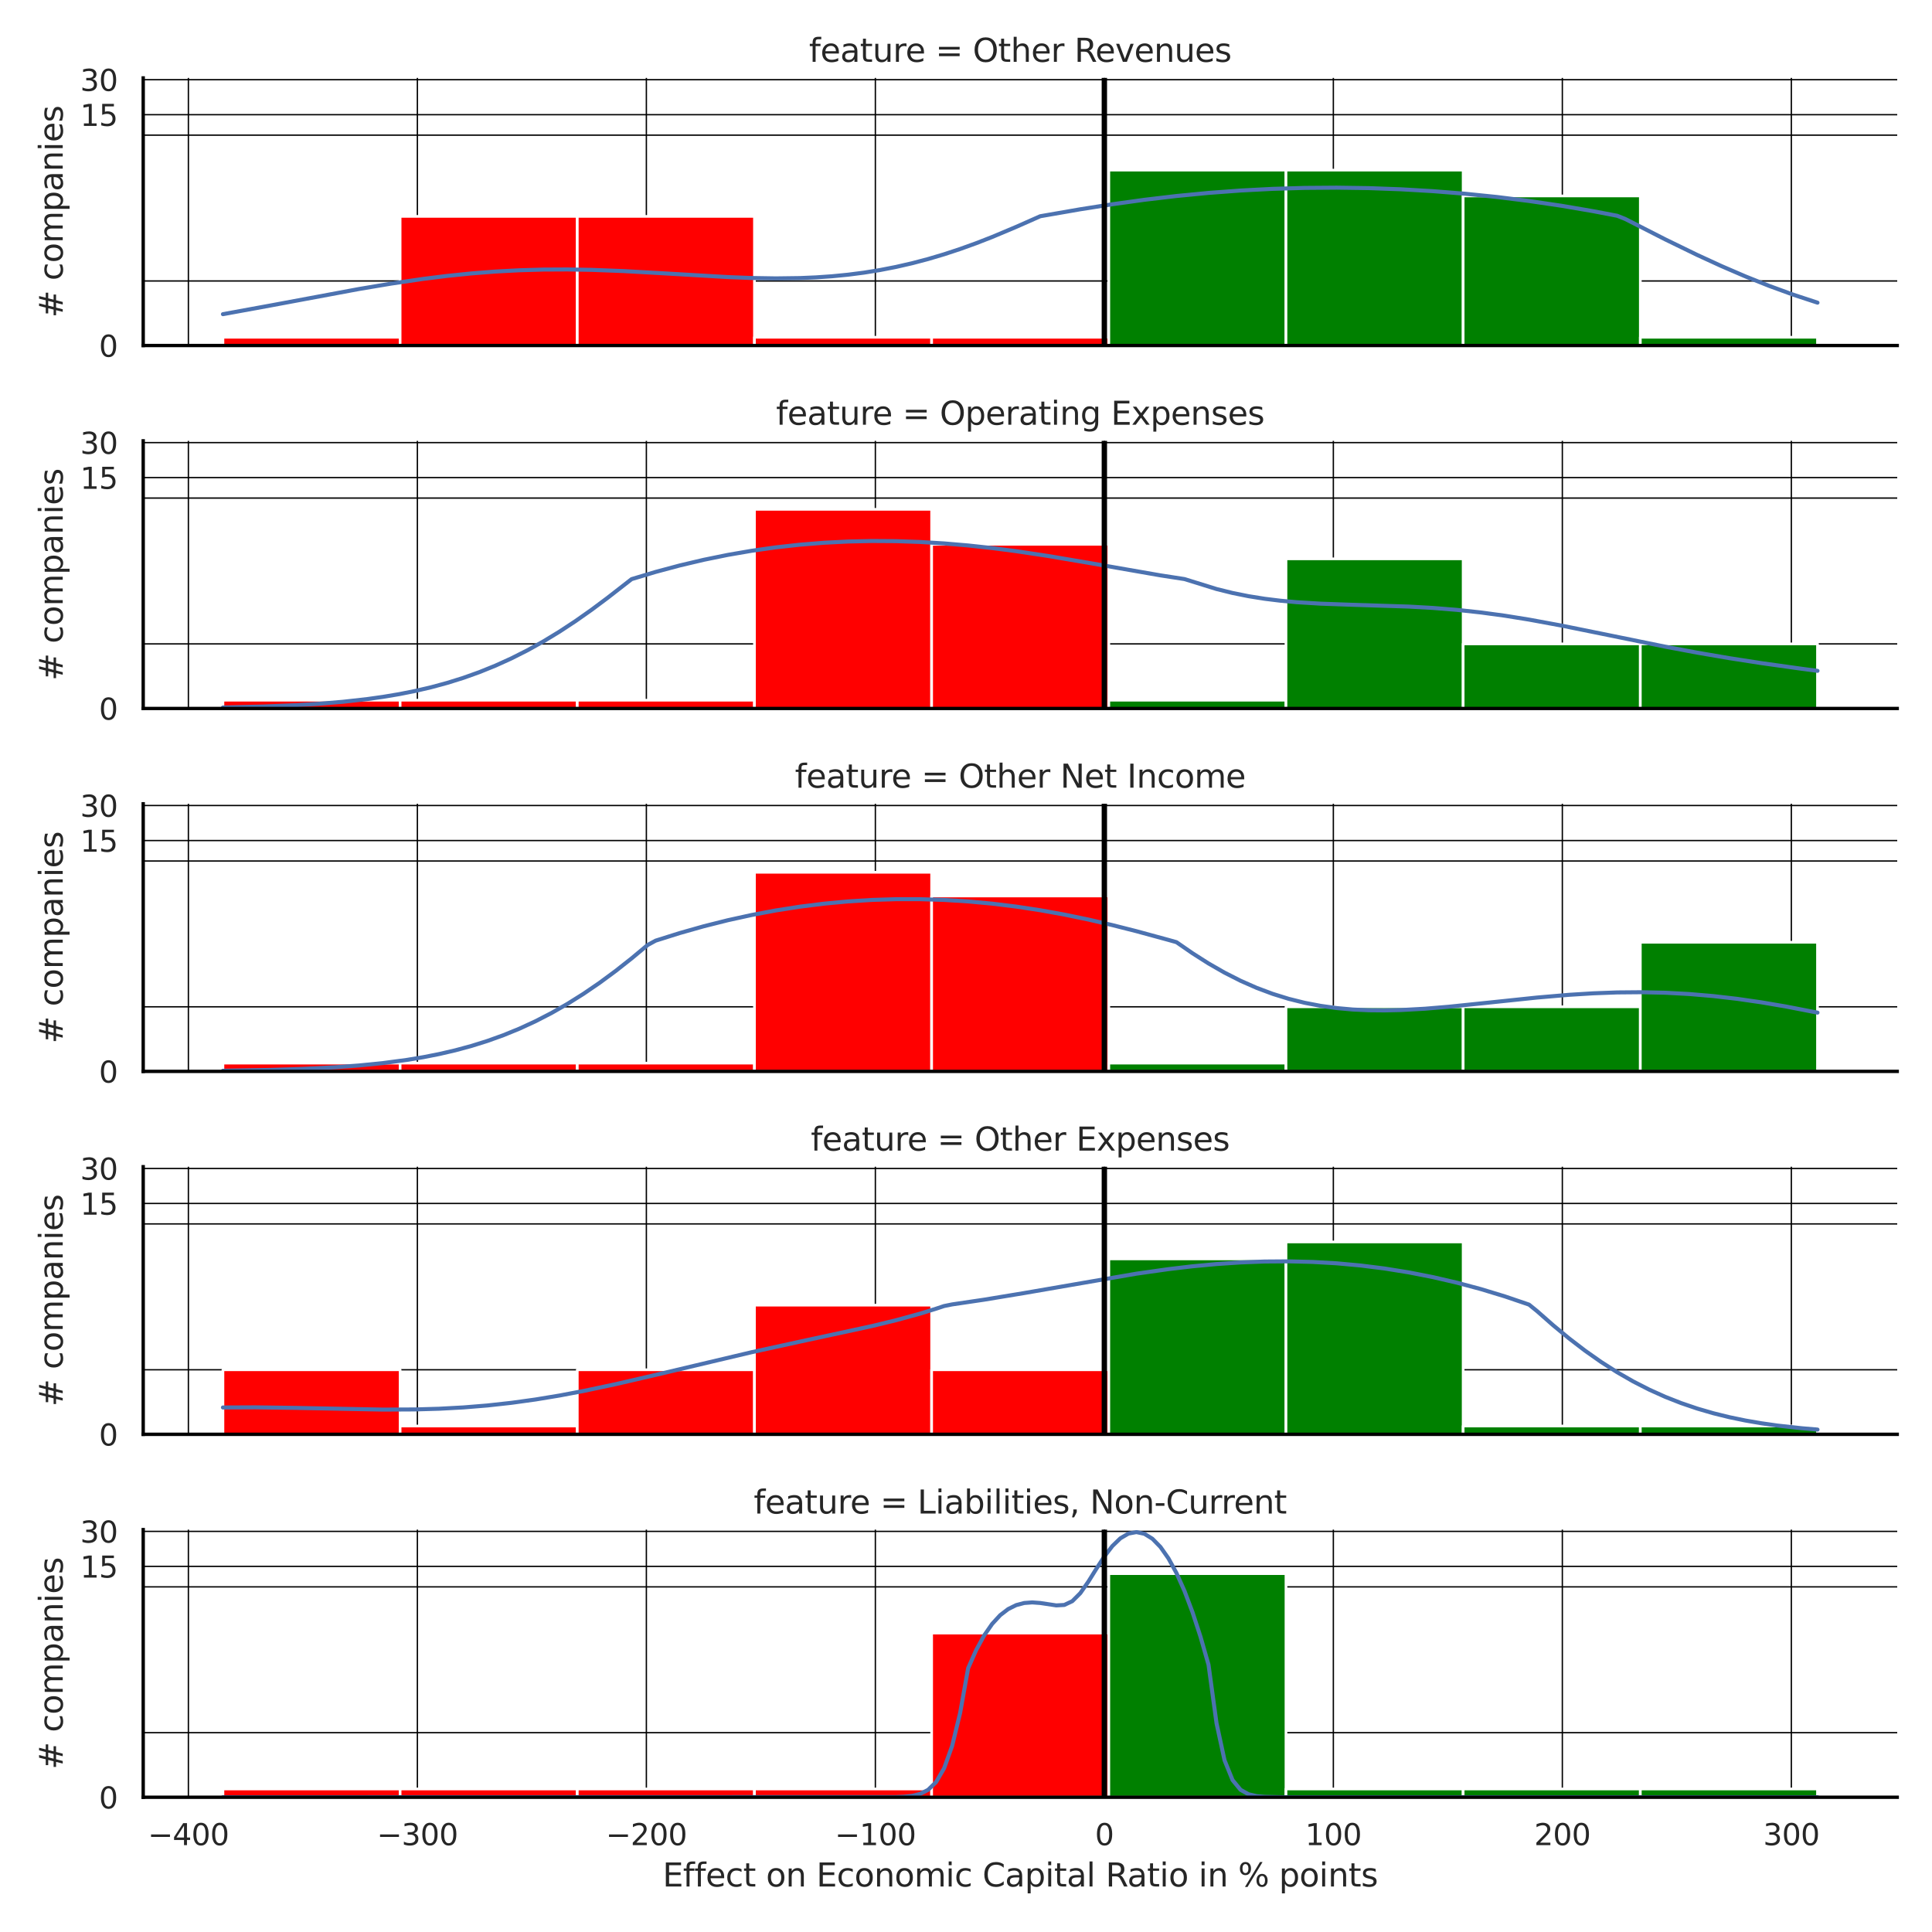 <?xml version="1.0" encoding="utf-8" standalone="no"?>
<!DOCTYPE svg PUBLIC "-//W3C//DTD SVG 1.1//EN"
  "http://www.w3.org/Graphics/SVG/1.1/DTD/svg11.dtd">
<svg xmlns:xlink="http://www.w3.org/1999/xlink" width="720pt" height="720pt" viewBox="0 0 720 720" xmlns="http://www.w3.org/2000/svg" version="1.1">
 <defs>
  <style type="text/css">*{stroke-linejoin: round; stroke-linecap: butt}</style>
 </defs>
 <g id="figure_1">
  <g id="patch_1">
   <path d="M 0 720 
L 720 720 
L 720 0 
L 0 0 
z
" style="fill: #ffffff"/>
  </g>
  <g id="axes_1">
   <g id="patch_2">
    <path d="M 53.37 128.772 
L 707.04 128.772 
L 707.04 29.04 
L 53.37 29.04 
z
" style="fill: #ffffff"/>
   </g>
   <g id="matplotlib.axis_1">
    <g id="xtick_1">
     <g id="line2d_1">
      <path d="M 70.206 128.772 
L 70.206 29.04 
" clip-path="url(#p6559aed9c1)" style="fill: none; stroke: #000000; stroke-width: 0.5; stroke-linecap: round"/>
     </g>
    </g>
    <g id="xtick_2">
     <g id="line2d_2">
      <path d="M 155.545 128.772 
L 155.545 29.04 
" clip-path="url(#p6559aed9c1)" style="fill: none; stroke: #000000; stroke-width: 0.5; stroke-linecap: round"/>
     </g>
    </g>
    <g id="xtick_3">
     <g id="line2d_3">
      <path d="M 240.884 128.772 
L 240.884 29.04 
" clip-path="url(#p6559aed9c1)" style="fill: none; stroke: #000000; stroke-width: 0.5; stroke-linecap: round"/>
     </g>
    </g>
    <g id="xtick_4">
     <g id="line2d_4">
      <path d="M 326.223 128.772 
L 326.223 29.04 
" clip-path="url(#p6559aed9c1)" style="fill: none; stroke: #000000; stroke-width: 0.5; stroke-linecap: round"/>
     </g>
    </g>
    <g id="xtick_5">
     <g id="line2d_5">
      <path d="M 411.561 128.772 
L 411.561 29.04 
" clip-path="url(#p6559aed9c1)" style="fill: none; stroke: #000000; stroke-width: 0.5; stroke-linecap: round"/>
     </g>
    </g>
    <g id="xtick_6">
     <g id="line2d_6">
      <path d="M 496.9 128.772 
L 496.9 29.04 
" clip-path="url(#p6559aed9c1)" style="fill: none; stroke: #000000; stroke-width: 0.5; stroke-linecap: round"/>
     </g>
    </g>
    <g id="xtick_7">
     <g id="line2d_7">
      <path d="M 582.239 128.772 
L 582.239 29.04 
" clip-path="url(#p6559aed9c1)" style="fill: none; stroke: #000000; stroke-width: 0.5; stroke-linecap: round"/>
     </g>
    </g>
    <g id="xtick_8">
     <g id="line2d_8">
      <path d="M 667.578 128.772 
L 667.578 29.04 
" clip-path="url(#p6559aed9c1)" style="fill: none; stroke: #000000; stroke-width: 0.5; stroke-linecap: round"/>
     </g>
    </g>
   </g>
   <g id="matplotlib.axis_2">
    <g id="ytick_1">
     <g id="line2d_9">
      <path d="M 53.37 128.772 
L 707.04 128.772 
" clip-path="url(#p6559aed9c1)" style="fill: none; stroke: #000000; stroke-width: 0.5; stroke-linecap: round"/>
     </g>
     <g id="text_1">
      <!-- 0 -->
      <g style="fill: #262626" transform="translate(36.871 132.951) scale(0.11 -0.11)">
       <defs>
        <path id="DejaVuSans-30" d="M 2034 4250 
Q 1547 4250 1301 3770 
Q 1056 3291 1056 2328 
Q 1056 1369 1301 889 
Q 1547 409 2034 409 
Q 2525 409 2770 889 
Q 3016 1369 3016 2328 
Q 3016 3291 2770 3770 
Q 2525 4250 2034 4250 
z
M 2034 4750 
Q 2819 4750 3233 4129 
Q 3647 3509 3647 2328 
Q 3647 1150 3233 529 
Q 2819 -91 2034 -91 
Q 1250 -91 836 529 
Q 422 1150 422 2328 
Q 422 3509 836 4129 
Q 1250 4750 2034 4750 
z
" transform="scale(0.016)"/>
       </defs>
       <use xlink:href="#DejaVuSans-30"/>
      </g>
     </g>
    </g>
    <g id="ytick_2">
     <g id="line2d_10">
      <path d="M 53.37 42.736 
L 707.04 42.736 
" clip-path="url(#p6559aed9c1)" style="fill: none; stroke: #000000; stroke-width: 0.5; stroke-linecap: round"/>
     </g>
     <g id="text_2">
      <!-- 15 -->
      <g style="fill: #262626" transform="translate(29.872 46.916) scale(0.11 -0.11)">
       <defs>
        <path id="DejaVuSans-31" d="M 794 531 
L 1825 531 
L 1825 4091 
L 703 3866 
L 703 4441 
L 1819 4666 
L 2450 4666 
L 2450 531 
L 3481 531 
L 3481 0 
L 794 0 
L 794 531 
z
" transform="scale(0.016)"/>
        <path id="DejaVuSans-35" d="M 691 4666 
L 3169 4666 
L 3169 4134 
L 1269 4134 
L 1269 2991 
Q 1406 3038 1543 3061 
Q 1681 3084 1819 3084 
Q 2600 3084 3056 2656 
Q 3513 2228 3513 1497 
Q 3513 744 3044 326 
Q 2575 -91 1722 -91 
Q 1428 -91 1123 -41 
Q 819 9 494 109 
L 494 744 
Q 775 591 1075 516 
Q 1375 441 1709 441 
Q 2250 441 2565 725 
Q 2881 1009 2881 1497 
Q 2881 1984 2565 2268 
Q 2250 2553 1709 2553 
Q 1456 2553 1204 2497 
Q 953 2441 691 2322 
L 691 4666 
z
" transform="scale(0.016)"/>
       </defs>
       <use xlink:href="#DejaVuSans-31"/>
       <use xlink:href="#DejaVuSans-35" x="63.623"/>
      </g>
     </g>
    </g>
    <g id="ytick_3">
     <g id="line2d_11">
      <path d="M 53.37 29.697 
L 707.04 29.697 
" clip-path="url(#p6559aed9c1)" style="fill: none; stroke: #000000; stroke-width: 0.5; stroke-linecap: round"/>
     </g>
     <g id="text_3">
      <!-- 30 -->
      <g style="fill: #262626" transform="translate(29.872 33.876) scale(0.11 -0.11)">
       <defs>
        <path id="DejaVuSans-33" d="M 2597 2516 
Q 3050 2419 3304 2112 
Q 3559 1806 3559 1356 
Q 3559 666 3084 287 
Q 2609 -91 1734 -91 
Q 1441 -91 1130 -33 
Q 819 25 488 141 
L 488 750 
Q 750 597 1062 519 
Q 1375 441 1716 441 
Q 2309 441 2620 675 
Q 2931 909 2931 1356 
Q 2931 1769 2642 2001 
Q 2353 2234 1838 2234 
L 1294 2234 
L 1294 2753 
L 1863 2753 
Q 2328 2753 2575 2939 
Q 2822 3125 2822 3475 
Q 2822 3834 2567 4026 
Q 2313 4219 1838 4219 
Q 1578 4219 1281 4162 
Q 984 4106 628 3988 
L 628 4550 
Q 988 4650 1302 4700 
Q 1616 4750 1894 4750 
Q 2613 4750 3031 4423 
Q 3450 4097 3450 3541 
Q 3450 3153 3228 2886 
Q 3006 2619 2597 2516 
z
" transform="scale(0.016)"/>
       </defs>
       <use xlink:href="#DejaVuSans-33"/>
       <use xlink:href="#DejaVuSans-30" x="63.623"/>
      </g>
     </g>
    </g>
    <g id="ytick_4">
     <g id="line2d_12">
      <path d="M 53.37 104.707 
L 707.04 104.707 
" clip-path="url(#p6559aed9c1)" style="fill: none; stroke: #000000; stroke-width: 0.5; stroke-linecap: round"/>
     </g>
    </g>
    <g id="ytick_5">
     <g id="line2d_13">
      <path d="M 53.37 50.364 
L 707.04 50.364 
" clip-path="url(#p6559aed9c1)" style="fill: none; stroke: #000000; stroke-width: 0.5; stroke-linecap: round"/>
     </g>
    </g>
    <g id="text_4">
     <!-- # companies -->
     <g style="fill: #262626" transform="translate(23.377 118.428) rotate(-90) scale(0.12 -0.12)">
      <defs>
       <path id="DejaVuSans-23" d="M 3272 2816 
L 2363 2816 
L 2100 1772 
L 3016 1772 
L 3272 2816 
z
M 2803 4594 
L 2478 3297 
L 3391 3297 
L 3719 4594 
L 4219 4594 
L 3897 3297 
L 4872 3297 
L 4872 2816 
L 3775 2816 
L 3519 1772 
L 4513 1772 
L 4513 1294 
L 3397 1294 
L 3072 0 
L 2572 0 
L 2894 1294 
L 1978 1294 
L 1656 0 
L 1153 0 
L 1478 1294 
L 494 1294 
L 494 1772 
L 1594 1772 
L 1856 2816 
L 850 2816 
L 850 3297 
L 1978 3297 
L 2297 4594 
L 2803 4594 
z
" transform="scale(0.016)"/>
       <path id="DejaVuSans-20" transform="scale(0.016)"/>
       <path id="DejaVuSans-63" d="M 3122 3366 
L 3122 2828 
Q 2878 2963 2633 3030 
Q 2388 3097 2138 3097 
Q 1578 3097 1268 2742 
Q 959 2388 959 1747 
Q 959 1106 1268 751 
Q 1578 397 2138 397 
Q 2388 397 2633 464 
Q 2878 531 3122 666 
L 3122 134 
Q 2881 22 2623 -34 
Q 2366 -91 2075 -91 
Q 1284 -91 818 406 
Q 353 903 353 1747 
Q 353 2603 823 3093 
Q 1294 3584 2113 3584 
Q 2378 3584 2631 3529 
Q 2884 3475 3122 3366 
z
" transform="scale(0.016)"/>
       <path id="DejaVuSans-6f" d="M 1959 3097 
Q 1497 3097 1228 2736 
Q 959 2375 959 1747 
Q 959 1119 1226 758 
Q 1494 397 1959 397 
Q 2419 397 2687 759 
Q 2956 1122 2956 1747 
Q 2956 2369 2687 2733 
Q 2419 3097 1959 3097 
z
M 1959 3584 
Q 2709 3584 3137 3096 
Q 3566 2609 3566 1747 
Q 3566 888 3137 398 
Q 2709 -91 1959 -91 
Q 1206 -91 779 398 
Q 353 888 353 1747 
Q 353 2609 779 3096 
Q 1206 3584 1959 3584 
z
" transform="scale(0.016)"/>
       <path id="DejaVuSans-6d" d="M 3328 2828 
Q 3544 3216 3844 3400 
Q 4144 3584 4550 3584 
Q 5097 3584 5394 3201 
Q 5691 2819 5691 2113 
L 5691 0 
L 5113 0 
L 5113 2094 
Q 5113 2597 4934 2840 
Q 4756 3084 4391 3084 
Q 3944 3084 3684 2787 
Q 3425 2491 3425 1978 
L 3425 0 
L 2847 0 
L 2847 2094 
Q 2847 2600 2669 2842 
Q 2491 3084 2119 3084 
Q 1678 3084 1418 2786 
Q 1159 2488 1159 1978 
L 1159 0 
L 581 0 
L 581 3500 
L 1159 3500 
L 1159 2956 
Q 1356 3278 1631 3431 
Q 1906 3584 2284 3584 
Q 2666 3584 2933 3390 
Q 3200 3197 3328 2828 
z
" transform="scale(0.016)"/>
       <path id="DejaVuSans-70" d="M 1159 525 
L 1159 -1331 
L 581 -1331 
L 581 3500 
L 1159 3500 
L 1159 2969 
Q 1341 3281 1617 3432 
Q 1894 3584 2278 3584 
Q 2916 3584 3314 3078 
Q 3713 2572 3713 1747 
Q 3713 922 3314 415 
Q 2916 -91 2278 -91 
Q 1894 -91 1617 61 
Q 1341 213 1159 525 
z
M 3116 1747 
Q 3116 2381 2855 2742 
Q 2594 3103 2138 3103 
Q 1681 3103 1420 2742 
Q 1159 2381 1159 1747 
Q 1159 1113 1420 752 
Q 1681 391 2138 391 
Q 2594 391 2855 752 
Q 3116 1113 3116 1747 
z
" transform="scale(0.016)"/>
       <path id="DejaVuSans-61" d="M 2194 1759 
Q 1497 1759 1228 1600 
Q 959 1441 959 1056 
Q 959 750 1161 570 
Q 1363 391 1709 391 
Q 2188 391 2477 730 
Q 2766 1069 2766 1631 
L 2766 1759 
L 2194 1759 
z
M 3341 1997 
L 3341 0 
L 2766 0 
L 2766 531 
Q 2569 213 2275 61 
Q 1981 -91 1556 -91 
Q 1019 -91 701 211 
Q 384 513 384 1019 
Q 384 1609 779 1909 
Q 1175 2209 1959 2209 
L 2766 2209 
L 2766 2266 
Q 2766 2663 2505 2880 
Q 2244 3097 1772 3097 
Q 1472 3097 1187 3025 
Q 903 2953 641 2809 
L 641 3341 
Q 956 3463 1253 3523 
Q 1550 3584 1831 3584 
Q 2591 3584 2966 3190 
Q 3341 2797 3341 1997 
z
" transform="scale(0.016)"/>
       <path id="DejaVuSans-6e" d="M 3513 2113 
L 3513 0 
L 2938 0 
L 2938 2094 
Q 2938 2591 2744 2837 
Q 2550 3084 2163 3084 
Q 1697 3084 1428 2787 
Q 1159 2491 1159 1978 
L 1159 0 
L 581 0 
L 581 3500 
L 1159 3500 
L 1159 2956 
Q 1366 3272 1645 3428 
Q 1925 3584 2291 3584 
Q 2894 3584 3203 3211 
Q 3513 2838 3513 2113 
z
" transform="scale(0.016)"/>
       <path id="DejaVuSans-69" d="M 603 3500 
L 1178 3500 
L 1178 0 
L 603 0 
L 603 3500 
z
M 603 4863 
L 1178 4863 
L 1178 4134 
L 603 4134 
L 603 4863 
z
" transform="scale(0.016)"/>
       <path id="DejaVuSans-65" d="M 3597 1894 
L 3597 1613 
L 953 1613 
Q 991 1019 1311 708 
Q 1631 397 2203 397 
Q 2534 397 2845 478 
Q 3156 559 3463 722 
L 3463 178 
Q 3153 47 2828 -22 
Q 2503 -91 2169 -91 
Q 1331 -91 842 396 
Q 353 884 353 1716 
Q 353 2575 817 3079 
Q 1281 3584 2069 3584 
Q 2775 3584 3186 3129 
Q 3597 2675 3597 1894 
z
M 3022 2063 
Q 3016 2534 2758 2815 
Q 2500 3097 2075 3097 
Q 1594 3097 1305 2825 
Q 1016 2553 972 2059 
L 3022 2063 
z
" transform="scale(0.016)"/>
       <path id="DejaVuSans-73" d="M 2834 3397 
L 2834 2853 
Q 2591 2978 2328 3040 
Q 2066 3103 1784 3103 
Q 1356 3103 1142 2972 
Q 928 2841 928 2578 
Q 928 2378 1081 2264 
Q 1234 2150 1697 2047 
L 1894 2003 
Q 2506 1872 2764 1633 
Q 3022 1394 3022 966 
Q 3022 478 2636 193 
Q 2250 -91 1575 -91 
Q 1294 -91 989 -36 
Q 684 19 347 128 
L 347 722 
Q 666 556 975 473 
Q 1284 391 1588 391 
Q 1994 391 2212 530 
Q 2431 669 2431 922 
Q 2431 1156 2273 1281 
Q 2116 1406 1581 1522 
L 1381 1569 
Q 847 1681 609 1914 
Q 372 2147 372 2553 
Q 372 3047 722 3315 
Q 1072 3584 1716 3584 
Q 2034 3584 2315 3537 
Q 2597 3491 2834 3397 
z
" transform="scale(0.016)"/>
      </defs>
      <use xlink:href="#DejaVuSans-23"/>
      <use xlink:href="#DejaVuSans-20" x="83.789"/>
      <use xlink:href="#DejaVuSans-63" x="115.576"/>
      <use xlink:href="#DejaVuSans-6f" x="170.557"/>
      <use xlink:href="#DejaVuSans-6d" x="231.738"/>
      <use xlink:href="#DejaVuSans-70" x="329.15"/>
      <use xlink:href="#DejaVuSans-61" x="392.627"/>
      <use xlink:href="#DejaVuSans-6e" x="453.906"/>
      <use xlink:href="#DejaVuSans-69" x="517.285"/>
      <use xlink:href="#DejaVuSans-65" x="545.068"/>
      <use xlink:href="#DejaVuSans-73" x="606.592"/>
     </g>
    </g>
   </g>
   <g id="patch_3">
    <path d="M 83.082 128.772 
L 149.11 128.772 
L 149.11 125.686 
L 83.082 125.686 
z
" clip-path="url(#p6559aed9c1)" style="fill: #ff0000; stroke: #ffffff; stroke-linejoin: miter"/>
   </g>
   <g id="patch_4">
    <path d="M 149.11 128.772 
L 215.137 128.772 
L 215.137 80.642 
L 149.11 80.642 
z
" clip-path="url(#p6559aed9c1)" style="fill: #ff0000; stroke: #ffffff; stroke-linejoin: miter"/>
   </g>
   <g id="patch_5">
    <path d="M 215.137 128.772 
L 281.164 128.772 
L 281.164 80.642 
L 215.137 80.642 
z
" clip-path="url(#p6559aed9c1)" style="fill: #ff0000; stroke: #ffffff; stroke-linejoin: miter"/>
   </g>
   <g id="patch_6">
    <path d="M 281.164 128.772 
L 347.191 128.772 
L 347.191 125.686 
L 281.164 125.686 
z
" clip-path="url(#p6559aed9c1)" style="fill: #ff0000; stroke: #ffffff; stroke-linejoin: miter"/>
   </g>
   <g id="patch_7">
    <path d="M 347.191 128.772 
L 413.219 128.772 
L 413.219 125.686 
L 347.191 125.686 
z
" clip-path="url(#p6559aed9c1)" style="fill: #ff0000; stroke: #ffffff; stroke-linejoin: miter"/>
   </g>
   <g id="patch_8">
    <path d="M 413.219 128.772 
L 479.246 128.772 
L 479.246 63.404 
L 413.219 63.404 
z
" clip-path="url(#p6559aed9c1)" style="fill: #008000; stroke: #ffffff; stroke-linejoin: miter"/>
   </g>
   <g id="patch_9">
    <path d="M 479.246 128.772 
L 545.273 128.772 
L 545.273 63.404 
L 479.246 63.404 
z
" clip-path="url(#p6559aed9c1)" style="fill: #008000; stroke: #ffffff; stroke-linejoin: miter"/>
   </g>
   <g id="patch_10">
    <path d="M 545.273 128.772 
L 611.3 128.772 
L 611.3 73.014 
L 545.273 73.014 
z
" clip-path="url(#p6559aed9c1)" style="fill: #008000; stroke: #ffffff; stroke-linejoin: miter"/>
   </g>
   <g id="patch_11">
    <path d="M 611.3 128.772 
L 677.328 128.772 
L 677.328 125.686 
L 611.3 125.686 
z
" clip-path="url(#p6559aed9c1)" style="fill: #008000; stroke: #ffffff; stroke-linejoin: miter"/>
   </g>
   <g id="line2d_14">
    <path d="M 83.082 117.082 
L 100.999 113.81 
L 133.847 107.692 
L 145.792 105.689 
L 157.736 103.932 
L 166.695 102.816 
L 175.653 101.9 
L 184.612 101.198 
L 193.57 100.719 
L 202.529 100.462 
L 211.487 100.419 
L 220.446 100.57 
L 232.39 101.023 
L 247.321 101.861 
L 271.21 103.258 
L 280.169 103.601 
L 289.127 103.744 
L 298.086 103.626 
L 304.058 103.371 
L 310.03 102.959 
L 316.003 102.373 
L 321.975 101.603 
L 327.947 100.64 
L 333.92 99.476 
L 339.892 98.108 
L 345.864 96.536 
L 351.836 94.763 
L 357.809 92.794 
L 363.781 90.641 
L 369.753 88.316 
L 378.712 84.545 
L 387.67 80.584 
L 402.601 77.988 
L 414.546 76.112 
L 426.49 74.456 
L 438.435 73.044 
L 450.38 71.891 
L 462.324 71.001 
L 474.269 70.379 
L 486.214 70.024 
L 498.158 69.933 
L 510.103 70.106 
L 522.048 70.541 
L 533.992 71.236 
L 545.937 72.194 
L 557.881 73.414 
L 569.826 74.901 
L 581.771 76.66 
L 593.715 78.697 
L 602.674 80.41 
L 605.66 81.594 
L 620.591 89.212 
L 632.535 95.027 
L 641.494 99.143 
L 650.452 103.004 
L 659.411 106.578 
L 668.369 109.845 
L 677.328 112.793 
L 677.328 112.793 
" clip-path="url(#p6559aed9c1)" style="fill: none; stroke: #4c72b0; stroke-width: 1.5; stroke-linecap: round"/>
   </g>
   <g id="line2d_15">
    <path d="M 411.561 128.772 
L 411.561 29.04 
" clip-path="url(#p6559aed9c1)" style="fill: none; stroke: #000000; stroke-width: 2; stroke-linecap: round"/>
   </g>
   <g id="patch_12">
    <path d="M 53.37 128.772 
L 53.37 29.04 
" style="fill: none; stroke: #000000; stroke-width: 1.25; stroke-linejoin: miter; stroke-linecap: square"/>
   </g>
   <g id="patch_13">
    <path d="M 53.37 128.772 
L 707.04 128.772 
" style="fill: none; stroke: #000000; stroke-width: 1.25; stroke-linejoin: miter; stroke-linecap: square"/>
   </g>
   <g id="text_5">
    <!-- feature = Other Revenues -->
    <g style="fill: #262626" transform="translate(301.505 23.04) scale(0.12 -0.12)">
     <defs>
      <path id="DejaVuSans-66" d="M 2375 4863 
L 2375 4384 
L 1825 4384 
Q 1516 4384 1395 4259 
Q 1275 4134 1275 3809 
L 1275 3500 
L 2222 3500 
L 2222 3053 
L 1275 3053 
L 1275 0 
L 697 0 
L 697 3053 
L 147 3053 
L 147 3500 
L 697 3500 
L 697 3744 
Q 697 4328 969 4595 
Q 1241 4863 1831 4863 
L 2375 4863 
z
" transform="scale(0.016)"/>
      <path id="DejaVuSans-74" d="M 1172 4494 
L 1172 3500 
L 2356 3500 
L 2356 3053 
L 1172 3053 
L 1172 1153 
Q 1172 725 1289 603 
Q 1406 481 1766 481 
L 2356 481 
L 2356 0 
L 1766 0 
Q 1100 0 847 248 
Q 594 497 594 1153 
L 594 3053 
L 172 3053 
L 172 3500 
L 594 3500 
L 594 4494 
L 1172 4494 
z
" transform="scale(0.016)"/>
      <path id="DejaVuSans-75" d="M 544 1381 
L 544 3500 
L 1119 3500 
L 1119 1403 
Q 1119 906 1312 657 
Q 1506 409 1894 409 
Q 2359 409 2629 706 
Q 2900 1003 2900 1516 
L 2900 3500 
L 3475 3500 
L 3475 0 
L 2900 0 
L 2900 538 
Q 2691 219 2414 64 
Q 2138 -91 1772 -91 
Q 1169 -91 856 284 
Q 544 659 544 1381 
z
M 1991 3584 
L 1991 3584 
z
" transform="scale(0.016)"/>
      <path id="DejaVuSans-72" d="M 2631 2963 
Q 2534 3019 2420 3045 
Q 2306 3072 2169 3072 
Q 1681 3072 1420 2755 
Q 1159 2438 1159 1844 
L 1159 0 
L 581 0 
L 581 3500 
L 1159 3500 
L 1159 2956 
Q 1341 3275 1631 3429 
Q 1922 3584 2338 3584 
Q 2397 3584 2469 3576 
Q 2541 3569 2628 3553 
L 2631 2963 
z
" transform="scale(0.016)"/>
      <path id="DejaVuSans-3d" d="M 678 2906 
L 4684 2906 
L 4684 2381 
L 678 2381 
L 678 2906 
z
M 678 1631 
L 4684 1631 
L 4684 1100 
L 678 1100 
L 678 1631 
z
" transform="scale(0.016)"/>
      <path id="DejaVuSans-4f" d="M 2522 4238 
Q 1834 4238 1429 3725 
Q 1025 3213 1025 2328 
Q 1025 1447 1429 934 
Q 1834 422 2522 422 
Q 3209 422 3611 934 
Q 4013 1447 4013 2328 
Q 4013 3213 3611 3725 
Q 3209 4238 2522 4238 
z
M 2522 4750 
Q 3503 4750 4090 4092 
Q 4678 3434 4678 2328 
Q 4678 1225 4090 567 
Q 3503 -91 2522 -91 
Q 1538 -91 948 565 
Q 359 1222 359 2328 
Q 359 3434 948 4092 
Q 1538 4750 2522 4750 
z
" transform="scale(0.016)"/>
      <path id="DejaVuSans-68" d="M 3513 2113 
L 3513 0 
L 2938 0 
L 2938 2094 
Q 2938 2591 2744 2837 
Q 2550 3084 2163 3084 
Q 1697 3084 1428 2787 
Q 1159 2491 1159 1978 
L 1159 0 
L 581 0 
L 581 4863 
L 1159 4863 
L 1159 2956 
Q 1366 3272 1645 3428 
Q 1925 3584 2291 3584 
Q 2894 3584 3203 3211 
Q 3513 2838 3513 2113 
z
" transform="scale(0.016)"/>
      <path id="DejaVuSans-52" d="M 2841 2188 
Q 3044 2119 3236 1894 
Q 3428 1669 3622 1275 
L 4263 0 
L 3584 0 
L 2988 1197 
Q 2756 1666 2539 1819 
Q 2322 1972 1947 1972 
L 1259 1972 
L 1259 0 
L 628 0 
L 628 4666 
L 2053 4666 
Q 2853 4666 3247 4331 
Q 3641 3997 3641 3322 
Q 3641 2881 3436 2590 
Q 3231 2300 2841 2188 
z
M 1259 4147 
L 1259 2491 
L 2053 2491 
Q 2509 2491 2742 2702 
Q 2975 2913 2975 3322 
Q 2975 3731 2742 3939 
Q 2509 4147 2053 4147 
L 1259 4147 
z
" transform="scale(0.016)"/>
      <path id="DejaVuSans-76" d="M 191 3500 
L 800 3500 
L 1894 563 
L 2988 3500 
L 3597 3500 
L 2284 0 
L 1503 0 
L 191 3500 
z
" transform="scale(0.016)"/>
     </defs>
     <use xlink:href="#DejaVuSans-66"/>
     <use xlink:href="#DejaVuSans-65" x="35.205"/>
     <use xlink:href="#DejaVuSans-61" x="96.729"/>
     <use xlink:href="#DejaVuSans-74" x="158.008"/>
     <use xlink:href="#DejaVuSans-75" x="197.217"/>
     <use xlink:href="#DejaVuSans-72" x="260.596"/>
     <use xlink:href="#DejaVuSans-65" x="299.459"/>
     <use xlink:href="#DejaVuSans-20" x="360.982"/>
     <use xlink:href="#DejaVuSans-3d" x="392.77"/>
     <use xlink:href="#DejaVuSans-20" x="476.559"/>
     <use xlink:href="#DejaVuSans-4f" x="508.346"/>
     <use xlink:href="#DejaVuSans-74" x="587.057"/>
     <use xlink:href="#DejaVuSans-68" x="626.266"/>
     <use xlink:href="#DejaVuSans-65" x="689.645"/>
     <use xlink:href="#DejaVuSans-72" x="751.168"/>
     <use xlink:href="#DejaVuSans-20" x="792.281"/>
     <use xlink:href="#DejaVuSans-52" x="824.068"/>
     <use xlink:href="#DejaVuSans-65" x="889.051"/>
     <use xlink:href="#DejaVuSans-76" x="950.574"/>
     <use xlink:href="#DejaVuSans-65" x="1009.754"/>
     <use xlink:href="#DejaVuSans-6e" x="1071.277"/>
     <use xlink:href="#DejaVuSans-75" x="1134.656"/>
     <use xlink:href="#DejaVuSans-65" x="1198.035"/>
     <use xlink:href="#DejaVuSans-73" x="1259.559"/>
    </g>
   </g>
  </g>
  <g id="axes_2">
   <g id="patch_14">
    <path d="M 53.37 264.024 
L 707.04 264.024 
L 707.04 164.292 
L 53.37 164.292 
z
" style="fill: #ffffff"/>
   </g>
   <g id="matplotlib.axis_3">
    <g id="xtick_9">
     <g id="line2d_16">
      <path d="M 70.206 264.024 
L 70.206 164.292 
" clip-path="url(#p9bb73388dc)" style="fill: none; stroke: #000000; stroke-width: 0.5; stroke-linecap: round"/>
     </g>
    </g>
    <g id="xtick_10">
     <g id="line2d_17">
      <path d="M 155.545 264.024 
L 155.545 164.292 
" clip-path="url(#p9bb73388dc)" style="fill: none; stroke: #000000; stroke-width: 0.5; stroke-linecap: round"/>
     </g>
    </g>
    <g id="xtick_11">
     <g id="line2d_18">
      <path d="M 240.884 264.024 
L 240.884 164.292 
" clip-path="url(#p9bb73388dc)" style="fill: none; stroke: #000000; stroke-width: 0.5; stroke-linecap: round"/>
     </g>
    </g>
    <g id="xtick_12">
     <g id="line2d_19">
      <path d="M 326.223 264.024 
L 326.223 164.292 
" clip-path="url(#p9bb73388dc)" style="fill: none; stroke: #000000; stroke-width: 0.5; stroke-linecap: round"/>
     </g>
    </g>
    <g id="xtick_13">
     <g id="line2d_20">
      <path d="M 411.561 264.024 
L 411.561 164.292 
" clip-path="url(#p9bb73388dc)" style="fill: none; stroke: #000000; stroke-width: 0.5; stroke-linecap: round"/>
     </g>
    </g>
    <g id="xtick_14">
     <g id="line2d_21">
      <path d="M 496.9 264.024 
L 496.9 164.292 
" clip-path="url(#p9bb73388dc)" style="fill: none; stroke: #000000; stroke-width: 0.5; stroke-linecap: round"/>
     </g>
    </g>
    <g id="xtick_15">
     <g id="line2d_22">
      <path d="M 582.239 264.024 
L 582.239 164.292 
" clip-path="url(#p9bb73388dc)" style="fill: none; stroke: #000000; stroke-width: 0.5; stroke-linecap: round"/>
     </g>
    </g>
    <g id="xtick_16">
     <g id="line2d_23">
      <path d="M 667.578 264.024 
L 667.578 164.292 
" clip-path="url(#p9bb73388dc)" style="fill: none; stroke: #000000; stroke-width: 0.5; stroke-linecap: round"/>
     </g>
    </g>
   </g>
   <g id="matplotlib.axis_4">
    <g id="ytick_6">
     <g id="line2d_24">
      <path d="M 53.37 264.024 
L 707.04 264.024 
" clip-path="url(#p9bb73388dc)" style="fill: none; stroke: #000000; stroke-width: 0.5; stroke-linecap: round"/>
     </g>
     <g id="text_6">
      <!-- 0 -->
      <g style="fill: #262626" transform="translate(36.871 268.203) scale(0.11 -0.11)">
       <use xlink:href="#DejaVuSans-30"/>
      </g>
     </g>
    </g>
    <g id="ytick_7">
     <g id="line2d_25">
      <path d="M 53.37 177.988 
L 707.04 177.988 
" clip-path="url(#p9bb73388dc)" style="fill: none; stroke: #000000; stroke-width: 0.5; stroke-linecap: round"/>
     </g>
     <g id="text_7">
      <!-- 15 -->
      <g style="fill: #262626" transform="translate(29.872 182.168) scale(0.11 -0.11)">
       <use xlink:href="#DejaVuSans-31"/>
       <use xlink:href="#DejaVuSans-35" x="63.623"/>
      </g>
     </g>
    </g>
    <g id="ytick_8">
     <g id="line2d_26">
      <path d="M 53.37 164.949 
L 707.04 164.949 
" clip-path="url(#p9bb73388dc)" style="fill: none; stroke: #000000; stroke-width: 0.5; stroke-linecap: round"/>
     </g>
     <g id="text_8">
      <!-- 30 -->
      <g style="fill: #262626" transform="translate(29.872 169.128) scale(0.11 -0.11)">
       <use xlink:href="#DejaVuSans-33"/>
       <use xlink:href="#DejaVuSans-30" x="63.623"/>
      </g>
     </g>
    </g>
    <g id="ytick_9">
     <g id="line2d_27">
      <path d="M 53.37 239.959 
L 707.04 239.959 
" clip-path="url(#p9bb73388dc)" style="fill: none; stroke: #000000; stroke-width: 0.5; stroke-linecap: round"/>
     </g>
    </g>
    <g id="ytick_10">
     <g id="line2d_28">
      <path d="M 53.37 185.616 
L 707.04 185.616 
" clip-path="url(#p9bb73388dc)" style="fill: none; stroke: #000000; stroke-width: 0.5; stroke-linecap: round"/>
     </g>
    </g>
    <g id="text_9">
     <!-- # companies -->
     <g style="fill: #262626" transform="translate(23.377 253.68) rotate(-90) scale(0.12 -0.12)">
      <use xlink:href="#DejaVuSans-23"/>
      <use xlink:href="#DejaVuSans-20" x="83.789"/>
      <use xlink:href="#DejaVuSans-63" x="115.576"/>
      <use xlink:href="#DejaVuSans-6f" x="170.557"/>
      <use xlink:href="#DejaVuSans-6d" x="231.738"/>
      <use xlink:href="#DejaVuSans-70" x="329.15"/>
      <use xlink:href="#DejaVuSans-61" x="392.627"/>
      <use xlink:href="#DejaVuSans-6e" x="453.906"/>
      <use xlink:href="#DejaVuSans-69" x="517.285"/>
      <use xlink:href="#DejaVuSans-65" x="545.068"/>
      <use xlink:href="#DejaVuSans-73" x="606.592"/>
     </g>
    </g>
   </g>
   <g id="patch_15">
    <path d="M 83.082 264.024 
L 149.11 264.024 
L 149.11 260.938 
L 83.082 260.938 
z
" clip-path="url(#p9bb73388dc)" style="fill: #ff0000; stroke: #ffffff; stroke-linejoin: miter"/>
   </g>
   <g id="patch_16">
    <path d="M 149.11 264.024 
L 215.137 264.024 
L 215.137 260.938 
L 149.11 260.938 
z
" clip-path="url(#p9bb73388dc)" style="fill: #ff0000; stroke: #ffffff; stroke-linejoin: miter"/>
   </g>
   <g id="patch_17">
    <path d="M 215.137 264.024 
L 281.164 264.024 
L 281.164 260.938 
L 215.137 260.938 
z
" clip-path="url(#p9bb73388dc)" style="fill: #ff0000; stroke: #ffffff; stroke-linejoin: miter"/>
   </g>
   <g id="patch_18">
    <path d="M 281.164 264.024 
L 347.191 264.024 
L 347.191 189.814 
L 281.164 189.814 
z
" clip-path="url(#p9bb73388dc)" style="fill: #ff0000; stroke: #ffffff; stroke-linejoin: miter"/>
   </g>
   <g id="patch_19">
    <path d="M 347.191 264.024 
L 413.219 264.024 
L 413.219 202.854 
L 347.191 202.854 
z
" clip-path="url(#p9bb73388dc)" style="fill: #ff0000; stroke: #ffffff; stroke-linejoin: miter"/>
   </g>
   <g id="patch_20">
    <path d="M 413.219 264.024 
L 479.246 264.024 
L 479.246 260.938 
L 413.219 260.938 
z
" clip-path="url(#p9bb73388dc)" style="fill: #008000; stroke: #ffffff; stroke-linejoin: miter"/>
   </g>
   <g id="patch_21">
    <path d="M 479.246 264.024 
L 545.273 264.024 
L 545.273 208.266 
L 479.246 208.266 
z
" clip-path="url(#p9bb73388dc)" style="fill: #008000; stroke: #ffffff; stroke-linejoin: miter"/>
   </g>
   <g id="patch_22">
    <path d="M 545.273 264.024 
L 611.3 264.024 
L 611.3 239.959 
L 545.273 239.959 
z
" clip-path="url(#p9bb73388dc)" style="fill: #008000; stroke: #ffffff; stroke-linejoin: miter"/>
   </g>
   <g id="patch_23">
    <path d="M 611.3 264.024 
L 677.328 264.024 
L 677.328 239.959 
L 611.3 239.959 
z
" clip-path="url(#p9bb73388dc)" style="fill: #008000; stroke: #ffffff; stroke-linejoin: miter"/>
   </g>
   <g id="line2d_29">
    <path d="M 83.082 263.663 
L 98.013 263.304 
L 109.958 262.813 
L 118.916 262.27 
L 127.875 261.526 
L 136.833 260.526 
L 142.805 259.686 
L 148.778 258.683 
L 154.75 257.496 
L 160.722 256.105 
L 166.695 254.486 
L 172.667 252.62 
L 178.639 250.488 
L 184.612 248.072 
L 190.584 245.361 
L 196.556 242.344 
L 202.529 239.02 
L 208.501 235.39 
L 214.473 231.464 
L 220.446 227.26 
L 226.418 222.804 
L 235.376 215.826 
L 244.335 213.136 
L 253.293 210.737 
L 262.252 208.625 
L 271.21 206.798 
L 280.169 205.252 
L 289.127 203.984 
L 298.086 202.992 
L 307.044 202.269 
L 316.003 201.812 
L 324.961 201.615 
L 333.92 201.673 
L 342.878 201.976 
L 351.836 202.515 
L 360.795 203.279 
L 369.753 204.251 
L 378.712 205.412 
L 390.657 207.209 
L 405.587 209.739 
L 432.463 214.421 
L 441.421 215.804 
L 453.366 219.51 
L 459.338 220.987 
L 465.311 222.19 
L 471.283 223.143 
L 477.255 223.876 
L 483.227 224.421 
L 492.186 224.969 
L 504.131 225.391 
L 525.034 226.058 
L 533.992 226.561 
L 542.951 227.283 
L 551.909 228.252 
L 560.868 229.467 
L 569.826 230.907 
L 581.771 233.107 
L 596.701 236.129 
L 620.591 240.994 
L 632.535 243.233 
L 644.48 245.277 
L 656.425 247.128 
L 671.355 249.217 
L 677.328 250 
L 677.328 250 
" clip-path="url(#p9bb73388dc)" style="fill: none; stroke: #4c72b0; stroke-width: 1.5; stroke-linecap: round"/>
   </g>
   <g id="line2d_30">
    <path d="M 411.561 264.024 
L 411.561 164.292 
" clip-path="url(#p9bb73388dc)" style="fill: none; stroke: #000000; stroke-width: 2; stroke-linecap: round"/>
   </g>
   <g id="patch_24">
    <path d="M 53.37 264.024 
L 53.37 164.292 
" style="fill: none; stroke: #000000; stroke-width: 1.25; stroke-linejoin: miter; stroke-linecap: square"/>
   </g>
   <g id="patch_25">
    <path d="M 53.37 264.024 
L 707.04 264.024 
" style="fill: none; stroke: #000000; stroke-width: 1.25; stroke-linejoin: miter; stroke-linecap: square"/>
   </g>
   <g id="text_10">
    <!-- feature = Operating Expenses -->
    <g style="fill: #262626" transform="translate(289.21 158.292) scale(0.12 -0.12)">
     <defs>
      <path id="DejaVuSans-67" d="M 2906 1791 
Q 2906 2416 2648 2759 
Q 2391 3103 1925 3103 
Q 1463 3103 1205 2759 
Q 947 2416 947 1791 
Q 947 1169 1205 825 
Q 1463 481 1925 481 
Q 2391 481 2648 825 
Q 2906 1169 2906 1791 
z
M 3481 434 
Q 3481 -459 3084 -895 
Q 2688 -1331 1869 -1331 
Q 1566 -1331 1297 -1286 
Q 1028 -1241 775 -1147 
L 775 -588 
Q 1028 -725 1275 -790 
Q 1522 -856 1778 -856 
Q 2344 -856 2625 -561 
Q 2906 -266 2906 331 
L 2906 616 
Q 2728 306 2450 153 
Q 2172 0 1784 0 
Q 1141 0 747 490 
Q 353 981 353 1791 
Q 353 2603 747 3093 
Q 1141 3584 1784 3584 
Q 2172 3584 2450 3431 
Q 2728 3278 2906 2969 
L 2906 3500 
L 3481 3500 
L 3481 434 
z
" transform="scale(0.016)"/>
      <path id="DejaVuSans-45" d="M 628 4666 
L 3578 4666 
L 3578 4134 
L 1259 4134 
L 1259 2753 
L 3481 2753 
L 3481 2222 
L 1259 2222 
L 1259 531 
L 3634 531 
L 3634 0 
L 628 0 
L 628 4666 
z
" transform="scale(0.016)"/>
      <path id="DejaVuSans-78" d="M 3513 3500 
L 2247 1797 
L 3578 0 
L 2900 0 
L 1881 1375 
L 863 0 
L 184 0 
L 1544 1831 
L 300 3500 
L 978 3500 
L 1906 2253 
L 2834 3500 
L 3513 3500 
z
" transform="scale(0.016)"/>
     </defs>
     <use xlink:href="#DejaVuSans-66"/>
     <use xlink:href="#DejaVuSans-65" x="35.205"/>
     <use xlink:href="#DejaVuSans-61" x="96.729"/>
     <use xlink:href="#DejaVuSans-74" x="158.008"/>
     <use xlink:href="#DejaVuSans-75" x="197.217"/>
     <use xlink:href="#DejaVuSans-72" x="260.596"/>
     <use xlink:href="#DejaVuSans-65" x="299.459"/>
     <use xlink:href="#DejaVuSans-20" x="360.982"/>
     <use xlink:href="#DejaVuSans-3d" x="392.77"/>
     <use xlink:href="#DejaVuSans-20" x="476.559"/>
     <use xlink:href="#DejaVuSans-4f" x="508.346"/>
     <use xlink:href="#DejaVuSans-70" x="587.057"/>
     <use xlink:href="#DejaVuSans-65" x="650.533"/>
     <use xlink:href="#DejaVuSans-72" x="712.057"/>
     <use xlink:href="#DejaVuSans-61" x="753.17"/>
     <use xlink:href="#DejaVuSans-74" x="814.449"/>
     <use xlink:href="#DejaVuSans-69" x="853.658"/>
     <use xlink:href="#DejaVuSans-6e" x="881.441"/>
     <use xlink:href="#DejaVuSans-67" x="944.82"/>
     <use xlink:href="#DejaVuSans-20" x="1008.297"/>
     <use xlink:href="#DejaVuSans-45" x="1040.084"/>
     <use xlink:href="#DejaVuSans-78" x="1103.268"/>
     <use xlink:href="#DejaVuSans-70" x="1162.447"/>
     <use xlink:href="#DejaVuSans-65" x="1225.924"/>
     <use xlink:href="#DejaVuSans-6e" x="1287.447"/>
     <use xlink:href="#DejaVuSans-73" x="1350.826"/>
     <use xlink:href="#DejaVuSans-65" x="1402.926"/>
     <use xlink:href="#DejaVuSans-73" x="1464.449"/>
    </g>
   </g>
  </g>
  <g id="axes_3">
   <g id="patch_26">
    <path d="M 53.37 399.276 
L 707.04 399.276 
L 707.04 299.544 
L 53.37 299.544 
z
" style="fill: #ffffff"/>
   </g>
   <g id="matplotlib.axis_5">
    <g id="xtick_17">
     <g id="line2d_31">
      <path d="M 70.206 399.276 
L 70.206 299.544 
" clip-path="url(#p45c95fb060)" style="fill: none; stroke: #000000; stroke-width: 0.5; stroke-linecap: round"/>
     </g>
    </g>
    <g id="xtick_18">
     <g id="line2d_32">
      <path d="M 155.545 399.276 
L 155.545 299.544 
" clip-path="url(#p45c95fb060)" style="fill: none; stroke: #000000; stroke-width: 0.5; stroke-linecap: round"/>
     </g>
    </g>
    <g id="xtick_19">
     <g id="line2d_33">
      <path d="M 240.884 399.276 
L 240.884 299.544 
" clip-path="url(#p45c95fb060)" style="fill: none; stroke: #000000; stroke-width: 0.5; stroke-linecap: round"/>
     </g>
    </g>
    <g id="xtick_20">
     <g id="line2d_34">
      <path d="M 326.223 399.276 
L 326.223 299.544 
" clip-path="url(#p45c95fb060)" style="fill: none; stroke: #000000; stroke-width: 0.5; stroke-linecap: round"/>
     </g>
    </g>
    <g id="xtick_21">
     <g id="line2d_35">
      <path d="M 411.561 399.276 
L 411.561 299.544 
" clip-path="url(#p45c95fb060)" style="fill: none; stroke: #000000; stroke-width: 0.5; stroke-linecap: round"/>
     </g>
    </g>
    <g id="xtick_22">
     <g id="line2d_36">
      <path d="M 496.9 399.276 
L 496.9 299.544 
" clip-path="url(#p45c95fb060)" style="fill: none; stroke: #000000; stroke-width: 0.5; stroke-linecap: round"/>
     </g>
    </g>
    <g id="xtick_23">
     <g id="line2d_37">
      <path d="M 582.239 399.276 
L 582.239 299.544 
" clip-path="url(#p45c95fb060)" style="fill: none; stroke: #000000; stroke-width: 0.5; stroke-linecap: round"/>
     </g>
    </g>
    <g id="xtick_24">
     <g id="line2d_38">
      <path d="M 667.578 399.276 
L 667.578 299.544 
" clip-path="url(#p45c95fb060)" style="fill: none; stroke: #000000; stroke-width: 0.5; stroke-linecap: round"/>
     </g>
    </g>
   </g>
   <g id="matplotlib.axis_6">
    <g id="ytick_11">
     <g id="line2d_39">
      <path d="M 53.37 399.276 
L 707.04 399.276 
" clip-path="url(#p45c95fb060)" style="fill: none; stroke: #000000; stroke-width: 0.5; stroke-linecap: round"/>
     </g>
     <g id="text_11">
      <!-- 0 -->
      <g style="fill: #262626" transform="translate(36.871 403.455) scale(0.11 -0.11)">
       <use xlink:href="#DejaVuSans-30"/>
      </g>
     </g>
    </g>
    <g id="ytick_12">
     <g id="line2d_40">
      <path d="M 53.37 313.24 
L 707.04 313.24 
" clip-path="url(#p45c95fb060)" style="fill: none; stroke: #000000; stroke-width: 0.5; stroke-linecap: round"/>
     </g>
     <g id="text_12">
      <!-- 15 -->
      <g style="fill: #262626" transform="translate(29.872 317.42) scale(0.11 -0.11)">
       <use xlink:href="#DejaVuSans-31"/>
       <use xlink:href="#DejaVuSans-35" x="63.623"/>
      </g>
     </g>
    </g>
    <g id="ytick_13">
     <g id="line2d_41">
      <path d="M 53.37 300.201 
L 707.04 300.201 
" clip-path="url(#p45c95fb060)" style="fill: none; stroke: #000000; stroke-width: 0.5; stroke-linecap: round"/>
     </g>
     <g id="text_13">
      <!-- 30 -->
      <g style="fill: #262626" transform="translate(29.872 304.38) scale(0.11 -0.11)">
       <use xlink:href="#DejaVuSans-33"/>
       <use xlink:href="#DejaVuSans-30" x="63.623"/>
      </g>
     </g>
    </g>
    <g id="ytick_14">
     <g id="line2d_42">
      <path d="M 53.37 375.211 
L 707.04 375.211 
" clip-path="url(#p45c95fb060)" style="fill: none; stroke: #000000; stroke-width: 0.5; stroke-linecap: round"/>
     </g>
    </g>
    <g id="ytick_15">
     <g id="line2d_43">
      <path d="M 53.37 320.868 
L 707.04 320.868 
" clip-path="url(#p45c95fb060)" style="fill: none; stroke: #000000; stroke-width: 0.5; stroke-linecap: round"/>
     </g>
    </g>
    <g id="text_14">
     <!-- # companies -->
     <g style="fill: #262626" transform="translate(23.377 388.932) rotate(-90) scale(0.12 -0.12)">
      <use xlink:href="#DejaVuSans-23"/>
      <use xlink:href="#DejaVuSans-20" x="83.789"/>
      <use xlink:href="#DejaVuSans-63" x="115.576"/>
      <use xlink:href="#DejaVuSans-6f" x="170.557"/>
      <use xlink:href="#DejaVuSans-6d" x="231.738"/>
      <use xlink:href="#DejaVuSans-70" x="329.15"/>
      <use xlink:href="#DejaVuSans-61" x="392.627"/>
      <use xlink:href="#DejaVuSans-6e" x="453.906"/>
      <use xlink:href="#DejaVuSans-69" x="517.285"/>
      <use xlink:href="#DejaVuSans-65" x="545.068"/>
      <use xlink:href="#DejaVuSans-73" x="606.592"/>
     </g>
    </g>
   </g>
   <g id="patch_27">
    <path d="M 83.082 399.276 
L 149.11 399.276 
L 149.11 396.19 
L 83.082 396.19 
z
" clip-path="url(#p45c95fb060)" style="fill: #ff0000; stroke: #ffffff; stroke-linejoin: miter"/>
   </g>
   <g id="patch_28">
    <path d="M 149.11 399.276 
L 215.137 399.276 
L 215.137 396.19 
L 149.11 396.19 
z
" clip-path="url(#p45c95fb060)" style="fill: #ff0000; stroke: #ffffff; stroke-linejoin: miter"/>
   </g>
   <g id="patch_29">
    <path d="M 215.137 399.276 
L 281.164 399.276 
L 281.164 396.19 
L 215.137 396.19 
z
" clip-path="url(#p45c95fb060)" style="fill: #ff0000; stroke: #ffffff; stroke-linejoin: miter"/>
   </g>
   <g id="patch_30">
    <path d="M 281.164 399.276 
L 347.191 399.276 
L 347.191 325.066 
L 281.164 325.066 
z
" clip-path="url(#p45c95fb060)" style="fill: #ff0000; stroke: #ffffff; stroke-linejoin: miter"/>
   </g>
   <g id="patch_31">
    <path d="M 347.191 399.276 
L 413.219 399.276 
L 413.219 333.908 
L 347.191 333.908 
z
" clip-path="url(#p45c95fb060)" style="fill: #ff0000; stroke: #ffffff; stroke-linejoin: miter"/>
   </g>
   <g id="patch_32">
    <path d="M 413.219 399.276 
L 479.246 399.276 
L 479.246 396.19 
L 413.219 396.19 
z
" clip-path="url(#p45c95fb060)" style="fill: #008000; stroke: #ffffff; stroke-linejoin: miter"/>
   </g>
   <g id="patch_33">
    <path d="M 479.246 399.276 
L 545.273 399.276 
L 545.273 375.211 
L 479.246 375.211 
z
" clip-path="url(#p45c95fb060)" style="fill: #008000; stroke: #ffffff; stroke-linejoin: miter"/>
   </g>
   <g id="patch_34">
    <path d="M 545.273 399.276 
L 611.3 399.276 
L 611.3 375.211 
L 545.273 375.211 
z
" clip-path="url(#p45c95fb060)" style="fill: #008000; stroke: #ffffff; stroke-linejoin: miter"/>
   </g>
   <g id="patch_35">
    <path d="M 611.3 399.276 
L 677.328 399.276 
L 677.328 351.146 
L 611.3 351.146 
z
" clip-path="url(#p45c95fb060)" style="fill: #008000; stroke: #ffffff; stroke-linejoin: miter"/>
   </g>
   <g id="line2d_44">
    <path d="M 83.082 399.038 
L 100.999 398.721 
L 112.944 398.336 
L 124.888 397.727 
L 133.847 397.064 
L 142.805 396.166 
L 151.764 394.974 
L 157.736 393.98 
L 163.709 392.802 
L 169.681 391.418 
L 175.653 389.802 
L 181.625 387.934 
L 187.598 385.79 
L 193.57 383.35 
L 199.542 380.599 
L 205.515 377.521 
L 211.487 374.108 
L 217.459 370.358 
L 223.432 366.275 
L 229.404 361.87 
L 235.376 357.164 
L 241.349 352.185 
L 244.335 350.553 
L 253.293 347.733 
L 262.252 345.198 
L 271.21 342.947 
L 280.169 340.98 
L 289.127 339.295 
L 298.086 337.894 
L 307.044 336.774 
L 316.003 335.935 
L 324.961 335.377 
L 333.92 335.1 
L 342.878 335.101 
L 351.836 335.38 
L 360.795 335.935 
L 369.753 336.763 
L 378.712 337.86 
L 387.67 339.22 
L 396.629 340.833 
L 405.587 342.686 
L 414.546 344.76 
L 423.504 347.027 
L 435.449 350.281 
L 438.435 351.122 
L 444.407 355.247 
L 450.38 359.052 
L 456.352 362.477 
L 462.324 365.507 
L 468.297 368.139 
L 474.269 370.376 
L 480.241 372.229 
L 486.214 373.715 
L 492.186 374.857 
L 498.158 375.681 
L 504.131 376.217 
L 510.103 376.495 
L 516.075 376.55 
L 522.048 376.414 
L 531.006 375.921 
L 539.964 375.176 
L 554.895 373.634 
L 572.812 371.756 
L 584.757 370.736 
L 593.715 370.181 
L 602.674 369.848 
L 611.632 369.769 
L 620.591 369.964 
L 629.549 370.443 
L 638.508 371.207 
L 647.466 372.246 
L 656.425 373.541 
L 665.383 375.061 
L 677.328 377.374 
L 677.328 377.374 
" clip-path="url(#p45c95fb060)" style="fill: none; stroke: #4c72b0; stroke-width: 1.5; stroke-linecap: round"/>
   </g>
   <g id="line2d_45">
    <path d="M 411.561 399.276 
L 411.561 299.544 
" clip-path="url(#p45c95fb060)" style="fill: none; stroke: #000000; stroke-width: 2; stroke-linecap: round"/>
   </g>
   <g id="patch_36">
    <path d="M 53.37 399.276 
L 53.37 299.544 
" style="fill: none; stroke: #000000; stroke-width: 1.25; stroke-linejoin: miter; stroke-linecap: square"/>
   </g>
   <g id="patch_37">
    <path d="M 53.37 399.276 
L 707.04 399.276 
" style="fill: none; stroke: #000000; stroke-width: 1.25; stroke-linejoin: miter; stroke-linecap: square"/>
   </g>
   <g id="text_15">
    <!-- feature = Other Net Income -->
    <g style="fill: #262626" transform="translate(296.243 293.544) scale(0.12 -0.12)">
     <defs>
      <path id="DejaVuSans-4e" d="M 628 4666 
L 1478 4666 
L 3547 763 
L 3547 4666 
L 4159 4666 
L 4159 0 
L 3309 0 
L 1241 3903 
L 1241 0 
L 628 0 
L 628 4666 
z
" transform="scale(0.016)"/>
      <path id="DejaVuSans-49" d="M 628 4666 
L 1259 4666 
L 1259 0 
L 628 0 
L 628 4666 
z
" transform="scale(0.016)"/>
     </defs>
     <use xlink:href="#DejaVuSans-66"/>
     <use xlink:href="#DejaVuSans-65" x="35.205"/>
     <use xlink:href="#DejaVuSans-61" x="96.729"/>
     <use xlink:href="#DejaVuSans-74" x="158.008"/>
     <use xlink:href="#DejaVuSans-75" x="197.217"/>
     <use xlink:href="#DejaVuSans-72" x="260.596"/>
     <use xlink:href="#DejaVuSans-65" x="299.459"/>
     <use xlink:href="#DejaVuSans-20" x="360.982"/>
     <use xlink:href="#DejaVuSans-3d" x="392.77"/>
     <use xlink:href="#DejaVuSans-20" x="476.559"/>
     <use xlink:href="#DejaVuSans-4f" x="508.346"/>
     <use xlink:href="#DejaVuSans-74" x="587.057"/>
     <use xlink:href="#DejaVuSans-68" x="626.266"/>
     <use xlink:href="#DejaVuSans-65" x="689.645"/>
     <use xlink:href="#DejaVuSans-72" x="751.168"/>
     <use xlink:href="#DejaVuSans-20" x="792.281"/>
     <use xlink:href="#DejaVuSans-4e" x="824.068"/>
     <use xlink:href="#DejaVuSans-65" x="898.873"/>
     <use xlink:href="#DejaVuSans-74" x="960.396"/>
     <use xlink:href="#DejaVuSans-20" x="999.605"/>
     <use xlink:href="#DejaVuSans-49" x="1031.393"/>
     <use xlink:href="#DejaVuSans-6e" x="1060.885"/>
     <use xlink:href="#DejaVuSans-63" x="1124.264"/>
     <use xlink:href="#DejaVuSans-6f" x="1179.244"/>
     <use xlink:href="#DejaVuSans-6d" x="1240.426"/>
     <use xlink:href="#DejaVuSans-65" x="1337.838"/>
    </g>
   </g>
  </g>
  <g id="axes_4">
   <g id="patch_38">
    <path d="M 53.37 534.528 
L 707.04 534.528 
L 707.04 434.796 
L 53.37 434.796 
z
" style="fill: #ffffff"/>
   </g>
   <g id="matplotlib.axis_7">
    <g id="xtick_25">
     <g id="line2d_46">
      <path d="M 70.206 534.528 
L 70.206 434.796 
" clip-path="url(#pe3fd1550b4)" style="fill: none; stroke: #000000; stroke-width: 0.5; stroke-linecap: round"/>
     </g>
    </g>
    <g id="xtick_26">
     <g id="line2d_47">
      <path d="M 155.545 534.528 
L 155.545 434.796 
" clip-path="url(#pe3fd1550b4)" style="fill: none; stroke: #000000; stroke-width: 0.5; stroke-linecap: round"/>
     </g>
    </g>
    <g id="xtick_27">
     <g id="line2d_48">
      <path d="M 240.884 534.528 
L 240.884 434.796 
" clip-path="url(#pe3fd1550b4)" style="fill: none; stroke: #000000; stroke-width: 0.5; stroke-linecap: round"/>
     </g>
    </g>
    <g id="xtick_28">
     <g id="line2d_49">
      <path d="M 326.223 534.528 
L 326.223 434.796 
" clip-path="url(#pe3fd1550b4)" style="fill: none; stroke: #000000; stroke-width: 0.5; stroke-linecap: round"/>
     </g>
    </g>
    <g id="xtick_29">
     <g id="line2d_50">
      <path d="M 411.561 534.528 
L 411.561 434.796 
" clip-path="url(#pe3fd1550b4)" style="fill: none; stroke: #000000; stroke-width: 0.5; stroke-linecap: round"/>
     </g>
    </g>
    <g id="xtick_30">
     <g id="line2d_51">
      <path d="M 496.9 534.528 
L 496.9 434.796 
" clip-path="url(#pe3fd1550b4)" style="fill: none; stroke: #000000; stroke-width: 0.5; stroke-linecap: round"/>
     </g>
    </g>
    <g id="xtick_31">
     <g id="line2d_52">
      <path d="M 582.239 534.528 
L 582.239 434.796 
" clip-path="url(#pe3fd1550b4)" style="fill: none; stroke: #000000; stroke-width: 0.5; stroke-linecap: round"/>
     </g>
    </g>
    <g id="xtick_32">
     <g id="line2d_53">
      <path d="M 667.578 534.528 
L 667.578 434.796 
" clip-path="url(#pe3fd1550b4)" style="fill: none; stroke: #000000; stroke-width: 0.5; stroke-linecap: round"/>
     </g>
    </g>
   </g>
   <g id="matplotlib.axis_8">
    <g id="ytick_16">
     <g id="line2d_54">
      <path d="M 53.37 534.528 
L 707.04 534.528 
" clip-path="url(#pe3fd1550b4)" style="fill: none; stroke: #000000; stroke-width: 0.5; stroke-linecap: round"/>
     </g>
     <g id="text_16">
      <!-- 0 -->
      <g style="fill: #262626" transform="translate(36.871 538.707) scale(0.11 -0.11)">
       <use xlink:href="#DejaVuSans-30"/>
      </g>
     </g>
    </g>
    <g id="ytick_17">
     <g id="line2d_55">
      <path d="M 53.37 448.492 
L 707.04 448.492 
" clip-path="url(#pe3fd1550b4)" style="fill: none; stroke: #000000; stroke-width: 0.5; stroke-linecap: round"/>
     </g>
     <g id="text_17">
      <!-- 15 -->
      <g style="fill: #262626" transform="translate(29.872 452.672) scale(0.11 -0.11)">
       <use xlink:href="#DejaVuSans-31"/>
       <use xlink:href="#DejaVuSans-35" x="63.623"/>
      </g>
     </g>
    </g>
    <g id="ytick_18">
     <g id="line2d_56">
      <path d="M 53.37 435.453 
L 707.04 435.453 
" clip-path="url(#pe3fd1550b4)" style="fill: none; stroke: #000000; stroke-width: 0.5; stroke-linecap: round"/>
     </g>
     <g id="text_18">
      <!-- 30 -->
      <g style="fill: #262626" transform="translate(29.872 439.632) scale(0.11 -0.11)">
       <use xlink:href="#DejaVuSans-33"/>
       <use xlink:href="#DejaVuSans-30" x="63.623"/>
      </g>
     </g>
    </g>
    <g id="ytick_19">
     <g id="line2d_57">
      <path d="M 53.37 510.463 
L 707.04 510.463 
" clip-path="url(#pe3fd1550b4)" style="fill: none; stroke: #000000; stroke-width: 0.5; stroke-linecap: round"/>
     </g>
    </g>
    <g id="ytick_20">
     <g id="line2d_58">
      <path d="M 53.37 456.12 
L 707.04 456.12 
" clip-path="url(#pe3fd1550b4)" style="fill: none; stroke: #000000; stroke-width: 0.5; stroke-linecap: round"/>
     </g>
    </g>
    <g id="text_19">
     <!-- # companies -->
     <g style="fill: #262626" transform="translate(23.377 524.184) rotate(-90) scale(0.12 -0.12)">
      <use xlink:href="#DejaVuSans-23"/>
      <use xlink:href="#DejaVuSans-20" x="83.789"/>
      <use xlink:href="#DejaVuSans-63" x="115.576"/>
      <use xlink:href="#DejaVuSans-6f" x="170.557"/>
      <use xlink:href="#DejaVuSans-6d" x="231.738"/>
      <use xlink:href="#DejaVuSans-70" x="329.15"/>
      <use xlink:href="#DejaVuSans-61" x="392.627"/>
      <use xlink:href="#DejaVuSans-6e" x="453.906"/>
      <use xlink:href="#DejaVuSans-69" x="517.285"/>
      <use xlink:href="#DejaVuSans-65" x="545.068"/>
      <use xlink:href="#DejaVuSans-73" x="606.592"/>
     </g>
    </g>
   </g>
   <g id="patch_39">
    <path d="M 83.082 534.528 
L 149.11 534.528 
L 149.11 510.463 
L 83.082 510.463 
z
" clip-path="url(#pe3fd1550b4)" style="fill: #ff0000; stroke: #ffffff; stroke-linejoin: miter"/>
   </g>
   <g id="patch_40">
    <path d="M 149.11 534.528 
L 215.137 534.528 
L 215.137 531.442 
L 149.11 531.442 
z
" clip-path="url(#pe3fd1550b4)" style="fill: #ff0000; stroke: #ffffff; stroke-linejoin: miter"/>
   </g>
   <g id="patch_41">
    <path d="M 215.137 534.528 
L 281.164 534.528 
L 281.164 510.463 
L 215.137 510.463 
z
" clip-path="url(#pe3fd1550b4)" style="fill: #ff0000; stroke: #ffffff; stroke-linejoin: miter"/>
   </g>
   <g id="patch_42">
    <path d="M 281.164 534.528 
L 347.191 534.528 
L 347.191 486.398 
L 281.164 486.398 
z
" clip-path="url(#pe3fd1550b4)" style="fill: #ff0000; stroke: #ffffff; stroke-linejoin: miter"/>
   </g>
   <g id="patch_43">
    <path d="M 347.191 534.528 
L 413.219 534.528 
L 413.219 510.463 
L 347.191 510.463 
z
" clip-path="url(#pe3fd1550b4)" style="fill: #ff0000; stroke: #ffffff; stroke-linejoin: miter"/>
   </g>
   <g id="patch_44">
    <path d="M 413.219 534.528 
L 479.246 534.528 
L 479.246 469.16 
L 413.219 469.16 
z
" clip-path="url(#pe3fd1550b4)" style="fill: #008000; stroke: #ffffff; stroke-linejoin: miter"/>
   </g>
   <g id="patch_45">
    <path d="M 479.246 534.528 
L 545.273 534.528 
L 545.273 462.83 
L 479.246 462.83 
z
" clip-path="url(#pe3fd1550b4)" style="fill: #008000; stroke: #ffffff; stroke-linejoin: miter"/>
   </g>
   <g id="patch_46">
    <path d="M 545.273 534.528 
L 611.3 534.528 
L 611.3 531.442 
L 545.273 531.442 
z
" clip-path="url(#pe3fd1550b4)" style="fill: #008000; stroke: #ffffff; stroke-linejoin: miter"/>
   </g>
   <g id="patch_47">
    <path d="M 611.3 534.528 
L 677.328 534.528 
L 677.328 531.442 
L 611.3 531.442 
z
" clip-path="url(#pe3fd1550b4)" style="fill: #008000; stroke: #ffffff; stroke-linejoin: miter"/>
   </g>
   <g id="line2d_59">
    <path d="M 83.082 524.526 
L 95.027 524.473 
L 109.958 524.676 
L 142.805 525.318 
L 154.75 525.254 
L 163.709 524.992 
L 172.667 524.508 
L 181.625 523.779 
L 190.584 522.793 
L 199.542 521.553 
L 208.501 520.073 
L 217.459 518.379 
L 229.404 515.847 
L 244.335 512.39 
L 280.169 503.913 
L 298.086 499.993 
L 324.961 494.186 
L 333.92 492.01 
L 342.878 489.558 
L 348.85 487.715 
L 351.836 486.72 
L 354.823 486.116 
L 366.767 484.351 
L 381.698 481.88 
L 423.504 474.663 
L 435.449 472.969 
L 444.407 471.912 
L 453.366 471.073 
L 462.324 470.473 
L 471.283 470.133 
L 480.241 470.066 
L 489.2 470.286 
L 498.158 470.801 
L 507.117 471.619 
L 516.075 472.746 
L 525.034 474.186 
L 533.992 475.943 
L 542.951 478.02 
L 551.909 480.419 
L 560.868 483.143 
L 569.826 486.192 
L 572.812 488.605 
L 578.785 493.862 
L 584.757 498.796 
L 590.729 503.374 
L 596.701 507.575 
L 602.674 511.392 
L 608.646 514.822 
L 614.618 517.874 
L 620.591 520.564 
L 626.563 522.91 
L 632.535 524.938 
L 638.508 526.674 
L 644.48 528.146 
L 650.452 529.383 
L 656.425 530.412 
L 662.397 531.262 
L 671.355 532.253 
L 677.328 532.758 
L 677.328 532.758 
" clip-path="url(#pe3fd1550b4)" style="fill: none; stroke: #4c72b0; stroke-width: 1.5; stroke-linecap: round"/>
   </g>
   <g id="line2d_60">
    <path d="M 411.561 534.528 
L 411.561 434.796 
" clip-path="url(#pe3fd1550b4)" style="fill: none; stroke: #000000; stroke-width: 2; stroke-linecap: round"/>
   </g>
   <g id="patch_48">
    <path d="M 53.37 534.528 
L 53.37 434.796 
" style="fill: none; stroke: #000000; stroke-width: 1.25; stroke-linejoin: miter; stroke-linecap: square"/>
   </g>
   <g id="patch_49">
    <path d="M 53.37 534.528 
L 707.04 534.528 
" style="fill: none; stroke: #000000; stroke-width: 1.25; stroke-linejoin: miter; stroke-linecap: square"/>
   </g>
   <g id="text_20">
    <!-- feature = Other Expenses -->
    <g style="fill: #262626" transform="translate(302.172 428.796) scale(0.12 -0.12)">
     <use xlink:href="#DejaVuSans-66"/>
     <use xlink:href="#DejaVuSans-65" x="35.205"/>
     <use xlink:href="#DejaVuSans-61" x="96.729"/>
     <use xlink:href="#DejaVuSans-74" x="158.008"/>
     <use xlink:href="#DejaVuSans-75" x="197.217"/>
     <use xlink:href="#DejaVuSans-72" x="260.596"/>
     <use xlink:href="#DejaVuSans-65" x="299.459"/>
     <use xlink:href="#DejaVuSans-20" x="360.982"/>
     <use xlink:href="#DejaVuSans-3d" x="392.77"/>
     <use xlink:href="#DejaVuSans-20" x="476.559"/>
     <use xlink:href="#DejaVuSans-4f" x="508.346"/>
     <use xlink:href="#DejaVuSans-74" x="587.057"/>
     <use xlink:href="#DejaVuSans-68" x="626.266"/>
     <use xlink:href="#DejaVuSans-65" x="689.645"/>
     <use xlink:href="#DejaVuSans-72" x="751.168"/>
     <use xlink:href="#DejaVuSans-20" x="792.281"/>
     <use xlink:href="#DejaVuSans-45" x="824.068"/>
     <use xlink:href="#DejaVuSans-78" x="887.252"/>
     <use xlink:href="#DejaVuSans-70" x="946.432"/>
     <use xlink:href="#DejaVuSans-65" x="1009.908"/>
     <use xlink:href="#DejaVuSans-6e" x="1071.432"/>
     <use xlink:href="#DejaVuSans-73" x="1134.811"/>
     <use xlink:href="#DejaVuSans-65" x="1186.91"/>
     <use xlink:href="#DejaVuSans-73" x="1248.434"/>
    </g>
   </g>
  </g>
  <g id="axes_5">
   <g id="patch_50">
    <path d="M 53.37 669.78 
L 707.04 669.78 
L 707.04 570.048 
L 53.37 570.048 
z
" style="fill: #ffffff"/>
   </g>
   <g id="matplotlib.axis_9">
    <g id="xtick_33">
     <g id="line2d_61">
      <path d="M 70.206 669.78 
L 70.206 570.048 
" clip-path="url(#p3990320ad3)" style="fill: none; stroke: #000000; stroke-width: 0.5; stroke-linecap: round"/>
     </g>
     <g id="text_21">
      <!-- −400 -->
      <g style="fill: #262626" transform="translate(55.099 687.638) scale(0.11 -0.11)">
       <defs>
        <path id="DejaVuSans-2212" d="M 678 2272 
L 4684 2272 
L 4684 1741 
L 678 1741 
L 678 2272 
z
" transform="scale(0.016)"/>
        <path id="DejaVuSans-34" d="M 2419 4116 
L 825 1625 
L 2419 1625 
L 2419 4116 
z
M 2253 4666 
L 3047 4666 
L 3047 1625 
L 3713 1625 
L 3713 1100 
L 3047 1100 
L 3047 0 
L 2419 0 
L 2419 1100 
L 313 1100 
L 313 1709 
L 2253 4666 
z
" transform="scale(0.016)"/>
       </defs>
       <use xlink:href="#DejaVuSans-2212"/>
       <use xlink:href="#DejaVuSans-34" x="83.789"/>
       <use xlink:href="#DejaVuSans-30" x="147.412"/>
       <use xlink:href="#DejaVuSans-30" x="211.035"/>
      </g>
     </g>
    </g>
    <g id="xtick_34">
     <g id="line2d_62">
      <path d="M 155.545 669.78 
L 155.545 570.048 
" clip-path="url(#p3990320ad3)" style="fill: none; stroke: #000000; stroke-width: 0.5; stroke-linecap: round"/>
     </g>
     <g id="text_22">
      <!-- −300 -->
      <g style="fill: #262626" transform="translate(140.438 687.638) scale(0.11 -0.11)">
       <use xlink:href="#DejaVuSans-2212"/>
       <use xlink:href="#DejaVuSans-33" x="83.789"/>
       <use xlink:href="#DejaVuSans-30" x="147.412"/>
       <use xlink:href="#DejaVuSans-30" x="211.035"/>
      </g>
     </g>
    </g>
    <g id="xtick_35">
     <g id="line2d_63">
      <path d="M 240.884 669.78 
L 240.884 570.048 
" clip-path="url(#p3990320ad3)" style="fill: none; stroke: #000000; stroke-width: 0.5; stroke-linecap: round"/>
     </g>
     <g id="text_23">
      <!-- −200 -->
      <g style="fill: #262626" transform="translate(225.777 687.638) scale(0.11 -0.11)">
       <defs>
        <path id="DejaVuSans-32" d="M 1228 531 
L 3431 531 
L 3431 0 
L 469 0 
L 469 531 
Q 828 903 1448 1529 
Q 2069 2156 2228 2338 
Q 2531 2678 2651 2914 
Q 2772 3150 2772 3378 
Q 2772 3750 2511 3984 
Q 2250 4219 1831 4219 
Q 1534 4219 1204 4116 
Q 875 4013 500 3803 
L 500 4441 
Q 881 4594 1212 4672 
Q 1544 4750 1819 4750 
Q 2544 4750 2975 4387 
Q 3406 4025 3406 3419 
Q 3406 3131 3298 2873 
Q 3191 2616 2906 2266 
Q 2828 2175 2409 1742 
Q 1991 1309 1228 531 
z
" transform="scale(0.016)"/>
       </defs>
       <use xlink:href="#DejaVuSans-2212"/>
       <use xlink:href="#DejaVuSans-32" x="83.789"/>
       <use xlink:href="#DejaVuSans-30" x="147.412"/>
       <use xlink:href="#DejaVuSans-30" x="211.035"/>
      </g>
     </g>
    </g>
    <g id="xtick_36">
     <g id="line2d_64">
      <path d="M 326.223 669.78 
L 326.223 570.048 
" clip-path="url(#p3990320ad3)" style="fill: none; stroke: #000000; stroke-width: 0.5; stroke-linecap: round"/>
     </g>
     <g id="text_24">
      <!-- −100 -->
      <g style="fill: #262626" transform="translate(311.116 687.638) scale(0.11 -0.11)">
       <use xlink:href="#DejaVuSans-2212"/>
       <use xlink:href="#DejaVuSans-31" x="83.789"/>
       <use xlink:href="#DejaVuSans-30" x="147.412"/>
       <use xlink:href="#DejaVuSans-30" x="211.035"/>
      </g>
     </g>
    </g>
    <g id="xtick_37">
     <g id="line2d_65">
      <path d="M 411.561 669.78 
L 411.561 570.048 
" clip-path="url(#p3990320ad3)" style="fill: none; stroke: #000000; stroke-width: 0.5; stroke-linecap: round"/>
     </g>
     <g id="text_25">
      <!-- 0 -->
      <g style="fill: #262626" transform="translate(408.062 687.638) scale(0.11 -0.11)">
       <use xlink:href="#DejaVuSans-30"/>
      </g>
     </g>
    </g>
    <g id="xtick_38">
     <g id="line2d_66">
      <path d="M 496.9 669.78 
L 496.9 570.048 
" clip-path="url(#p3990320ad3)" style="fill: none; stroke: #000000; stroke-width: 0.5; stroke-linecap: round"/>
     </g>
     <g id="text_26">
      <!-- 100 -->
      <g style="fill: #262626" transform="translate(486.402 687.638) scale(0.11 -0.11)">
       <use xlink:href="#DejaVuSans-31"/>
       <use xlink:href="#DejaVuSans-30" x="63.623"/>
       <use xlink:href="#DejaVuSans-30" x="127.246"/>
      </g>
     </g>
    </g>
    <g id="xtick_39">
     <g id="line2d_67">
      <path d="M 582.239 669.78 
L 582.239 570.048 
" clip-path="url(#p3990320ad3)" style="fill: none; stroke: #000000; stroke-width: 0.5; stroke-linecap: round"/>
     </g>
     <g id="text_27">
      <!-- 200 -->
      <g style="fill: #262626" transform="translate(571.741 687.638) scale(0.11 -0.11)">
       <use xlink:href="#DejaVuSans-32"/>
       <use xlink:href="#DejaVuSans-30" x="63.623"/>
       <use xlink:href="#DejaVuSans-30" x="127.246"/>
      </g>
     </g>
    </g>
    <g id="xtick_40">
     <g id="line2d_68">
      <path d="M 667.578 669.78 
L 667.578 570.048 
" clip-path="url(#p3990320ad3)" style="fill: none; stroke: #000000; stroke-width: 0.5; stroke-linecap: round"/>
     </g>
     <g id="text_28">
      <!-- 300 -->
      <g style="fill: #262626" transform="translate(657.08 687.638) scale(0.11 -0.11)">
       <use xlink:href="#DejaVuSans-33"/>
       <use xlink:href="#DejaVuSans-30" x="63.623"/>
       <use xlink:href="#DejaVuSans-30" x="127.246"/>
      </g>
     </g>
    </g>
    <g id="text_29">
     <!-- Effect on Economic Capital Ratio in % points -->
     <g style="fill: #262626" transform="translate(246.941 703.044) scale(0.12 -0.12)">
      <defs>
       <path id="DejaVuSans-43" d="M 4122 4306 
L 4122 3641 
Q 3803 3938 3442 4084 
Q 3081 4231 2675 4231 
Q 1875 4231 1450 3742 
Q 1025 3253 1025 2328 
Q 1025 1406 1450 917 
Q 1875 428 2675 428 
Q 3081 428 3442 575 
Q 3803 722 4122 1019 
L 4122 359 
Q 3791 134 3420 21 
Q 3050 -91 2638 -91 
Q 1578 -91 968 557 
Q 359 1206 359 2328 
Q 359 3453 968 4101 
Q 1578 4750 2638 4750 
Q 3056 4750 3426 4639 
Q 3797 4528 4122 4306 
z
" transform="scale(0.016)"/>
       <path id="DejaVuSans-6c" d="M 603 4863 
L 1178 4863 
L 1178 0 
L 603 0 
L 603 4863 
z
" transform="scale(0.016)"/>
       <path id="DejaVuSans-25" d="M 4653 2053 
Q 4381 2053 4226 1822 
Q 4072 1591 4072 1178 
Q 4072 772 4226 539 
Q 4381 306 4653 306 
Q 4919 306 5073 539 
Q 5228 772 5228 1178 
Q 5228 1588 5073 1820 
Q 4919 2053 4653 2053 
z
M 4653 2450 
Q 5147 2450 5437 2106 
Q 5728 1763 5728 1178 
Q 5728 594 5436 251 
Q 5144 -91 4653 -91 
Q 4153 -91 3862 251 
Q 3572 594 3572 1178 
Q 3572 1766 3864 2108 
Q 4156 2450 4653 2450 
z
M 1428 4353 
Q 1159 4353 1004 4120 
Q 850 3888 850 3481 
Q 850 3069 1003 2837 
Q 1156 2606 1428 2606 
Q 1700 2606 1854 2837 
Q 2009 3069 2009 3481 
Q 2009 3884 1853 4118 
Q 1697 4353 1428 4353 
z
M 4250 4750 
L 4750 4750 
L 1831 -91 
L 1331 -91 
L 4250 4750 
z
M 1428 4750 
Q 1922 4750 2215 4408 
Q 2509 4066 2509 3481 
Q 2509 2891 2217 2550 
Q 1925 2209 1428 2209 
Q 931 2209 642 2551 
Q 353 2894 353 3481 
Q 353 4063 643 4406 
Q 934 4750 1428 4750 
z
" transform="scale(0.016)"/>
      </defs>
      <use xlink:href="#DejaVuSans-45"/>
      <use xlink:href="#DejaVuSans-66" x="63.184"/>
      <use xlink:href="#DejaVuSans-66" x="98.389"/>
      <use xlink:href="#DejaVuSans-65" x="133.594"/>
      <use xlink:href="#DejaVuSans-63" x="195.117"/>
      <use xlink:href="#DejaVuSans-74" x="250.098"/>
      <use xlink:href="#DejaVuSans-20" x="289.307"/>
      <use xlink:href="#DejaVuSans-6f" x="321.094"/>
      <use xlink:href="#DejaVuSans-6e" x="382.275"/>
      <use xlink:href="#DejaVuSans-20" x="445.654"/>
      <use xlink:href="#DejaVuSans-45" x="477.441"/>
      <use xlink:href="#DejaVuSans-63" x="540.625"/>
      <use xlink:href="#DejaVuSans-6f" x="595.605"/>
      <use xlink:href="#DejaVuSans-6e" x="656.787"/>
      <use xlink:href="#DejaVuSans-6f" x="720.166"/>
      <use xlink:href="#DejaVuSans-6d" x="781.348"/>
      <use xlink:href="#DejaVuSans-69" x="878.76"/>
      <use xlink:href="#DejaVuSans-63" x="906.543"/>
      <use xlink:href="#DejaVuSans-20" x="961.523"/>
      <use xlink:href="#DejaVuSans-43" x="993.311"/>
      <use xlink:href="#DejaVuSans-61" x="1063.135"/>
      <use xlink:href="#DejaVuSans-70" x="1124.414"/>
      <use xlink:href="#DejaVuSans-69" x="1187.891"/>
      <use xlink:href="#DejaVuSans-74" x="1215.674"/>
      <use xlink:href="#DejaVuSans-61" x="1254.883"/>
      <use xlink:href="#DejaVuSans-6c" x="1316.162"/>
      <use xlink:href="#DejaVuSans-20" x="1343.945"/>
      <use xlink:href="#DejaVuSans-52" x="1375.732"/>
      <use xlink:href="#DejaVuSans-61" x="1442.965"/>
      <use xlink:href="#DejaVuSans-74" x="1504.244"/>
      <use xlink:href="#DejaVuSans-69" x="1543.453"/>
      <use xlink:href="#DejaVuSans-6f" x="1571.236"/>
      <use xlink:href="#DejaVuSans-20" x="1632.418"/>
      <use xlink:href="#DejaVuSans-69" x="1664.205"/>
      <use xlink:href="#DejaVuSans-6e" x="1691.988"/>
      <use xlink:href="#DejaVuSans-20" x="1755.367"/>
      <use xlink:href="#DejaVuSans-25" x="1787.154"/>
      <use xlink:href="#DejaVuSans-20" x="1882.174"/>
      <use xlink:href="#DejaVuSans-70" x="1913.961"/>
      <use xlink:href="#DejaVuSans-6f" x="1977.438"/>
      <use xlink:href="#DejaVuSans-69" x="2038.619"/>
      <use xlink:href="#DejaVuSans-6e" x="2066.402"/>
      <use xlink:href="#DejaVuSans-74" x="2129.781"/>
      <use xlink:href="#DejaVuSans-73" x="2168.99"/>
     </g>
    </g>
   </g>
   <g id="matplotlib.axis_10">
    <g id="ytick_21">
     <g id="line2d_69">
      <path d="M 53.37 669.78 
L 707.04 669.78 
" clip-path="url(#p3990320ad3)" style="fill: none; stroke: #000000; stroke-width: 0.5; stroke-linecap: round"/>
     </g>
     <g id="text_30">
      <!-- 0 -->
      <g style="fill: #262626" transform="translate(36.871 673.959) scale(0.11 -0.11)">
       <use xlink:href="#DejaVuSans-30"/>
      </g>
     </g>
    </g>
    <g id="ytick_22">
     <g id="line2d_70">
      <path d="M 53.37 583.744 
L 707.04 583.744 
" clip-path="url(#p3990320ad3)" style="fill: none; stroke: #000000; stroke-width: 0.5; stroke-linecap: round"/>
     </g>
     <g id="text_31">
      <!-- 15 -->
      <g style="fill: #262626" transform="translate(29.872 587.924) scale(0.11 -0.11)">
       <use xlink:href="#DejaVuSans-31"/>
       <use xlink:href="#DejaVuSans-35" x="63.623"/>
      </g>
     </g>
    </g>
    <g id="ytick_23">
     <g id="line2d_71">
      <path d="M 53.37 570.705 
L 707.04 570.705 
" clip-path="url(#p3990320ad3)" style="fill: none; stroke: #000000; stroke-width: 0.5; stroke-linecap: round"/>
     </g>
     <g id="text_32">
      <!-- 30 -->
      <g style="fill: #262626" transform="translate(29.872 574.884) scale(0.11 -0.11)">
       <use xlink:href="#DejaVuSans-33"/>
       <use xlink:href="#DejaVuSans-30" x="63.623"/>
      </g>
     </g>
    </g>
    <g id="ytick_24">
     <g id="line2d_72">
      <path d="M 53.37 645.715 
L 707.04 645.715 
" clip-path="url(#p3990320ad3)" style="fill: none; stroke: #000000; stroke-width: 0.5; stroke-linecap: round"/>
     </g>
    </g>
    <g id="ytick_25">
     <g id="line2d_73">
      <path d="M 53.37 591.372 
L 707.04 591.372 
" clip-path="url(#p3990320ad3)" style="fill: none; stroke: #000000; stroke-width: 0.5; stroke-linecap: round"/>
     </g>
    </g>
    <g id="text_33">
     <!-- # companies -->
     <g style="fill: #262626" transform="translate(23.377 659.436) rotate(-90) scale(0.12 -0.12)">
      <use xlink:href="#DejaVuSans-23"/>
      <use xlink:href="#DejaVuSans-20" x="83.789"/>
      <use xlink:href="#DejaVuSans-63" x="115.576"/>
      <use xlink:href="#DejaVuSans-6f" x="170.557"/>
      <use xlink:href="#DejaVuSans-6d" x="231.738"/>
      <use xlink:href="#DejaVuSans-70" x="329.15"/>
      <use xlink:href="#DejaVuSans-61" x="392.627"/>
      <use xlink:href="#DejaVuSans-6e" x="453.906"/>
      <use xlink:href="#DejaVuSans-69" x="517.285"/>
      <use xlink:href="#DejaVuSans-65" x="545.068"/>
      <use xlink:href="#DejaVuSans-73" x="606.592"/>
     </g>
    </g>
   </g>
   <g id="patch_51">
    <path d="M 83.082 669.78 
L 149.11 669.78 
L 149.11 666.694 
L 83.082 666.694 
z
" clip-path="url(#p3990320ad3)" style="fill: #ff0000; stroke: #ffffff; stroke-linejoin: miter"/>
   </g>
   <g id="patch_52">
    <path d="M 149.11 669.78 
L 215.137 669.78 
L 215.137 666.694 
L 149.11 666.694 
z
" clip-path="url(#p3990320ad3)" style="fill: #ff0000; stroke: #ffffff; stroke-linejoin: miter"/>
   </g>
   <g id="patch_53">
    <path d="M 215.137 669.78 
L 281.164 669.78 
L 281.164 666.694 
L 215.137 666.694 
z
" clip-path="url(#p3990320ad3)" style="fill: #ff0000; stroke: #ffffff; stroke-linejoin: miter"/>
   </g>
   <g id="patch_54">
    <path d="M 281.164 669.78 
L 347.191 669.78 
L 347.191 666.694 
L 281.164 666.694 
z
" clip-path="url(#p3990320ad3)" style="fill: #ff0000; stroke: #ffffff; stroke-linejoin: miter"/>
   </g>
   <g id="patch_55">
    <path d="M 347.191 669.78 
L 413.219 669.78 
L 413.219 608.61 
L 347.191 608.61 
z
" clip-path="url(#p3990320ad3)" style="fill: #ff0000; stroke: #ffffff; stroke-linejoin: miter"/>
   </g>
   <g id="patch_56">
    <path d="M 413.219 669.78 
L 479.246 669.78 
L 479.246 586.436 
L 413.219 586.436 
z
" clip-path="url(#p3990320ad3)" style="fill: #008000; stroke: #ffffff; stroke-linejoin: miter"/>
   </g>
   <g id="patch_57">
    <path d="M 479.246 669.78 
L 545.273 669.78 
L 545.273 666.694 
L 479.246 666.694 
z
" clip-path="url(#p3990320ad3)" style="fill: #008000; stroke: #ffffff; stroke-linejoin: miter"/>
   </g>
   <g id="patch_58">
    <path d="M 545.273 669.78 
L 611.3 669.78 
L 611.3 666.694 
L 545.273 666.694 
z
" clip-path="url(#p3990320ad3)" style="fill: #008000; stroke: #ffffff; stroke-linejoin: miter"/>
   </g>
   <g id="patch_59">
    <path d="M 611.3 669.78 
L 677.328 669.78 
L 677.328 666.694 
L 611.3 666.694 
z
" clip-path="url(#p3990320ad3)" style="fill: #008000; stroke: #ffffff; stroke-linejoin: miter"/>
   </g>
   <g id="line2d_74">
    <path d="M 83.082 669.78 
L 333.92 669.709 
L 336.906 669.581 
L 339.892 669.264 
L 342.878 668.543 
L 345.864 667.033 
L 348.85 664.127 
L 351.836 658.997 
L 354.823 650.691 
L 357.809 638.38 
L 360.795 621.698 
L 363.781 614.954 
L 366.767 609.483 
L 369.753 605.177 
L 372.74 601.937 
L 375.726 599.646 
L 378.712 598.173 
L 381.698 597.389 
L 384.684 597.169 
L 387.67 597.388 
L 393.643 598.288 
L 396.629 598.117 
L 399.615 596.711 
L 402.601 593.724 
L 405.587 589.451 
L 408.574 584.643 
L 411.56 580.046 
L 414.546 576.167 
L 417.532 573.284 
L 420.518 571.531 
L 423.504 570.966 
L 426.49 571.606 
L 429.477 573.454 
L 432.463 576.507 
L 435.449 580.763 
L 438.435 586.226 
L 441.421 592.904 
L 444.407 600.811 
L 447.394 609.969 
L 450.38 620.401 
L 453.366 642.21 
L 456.352 656.007 
L 459.338 663.377 
L 462.324 667.013 
L 465.311 668.67 
L 468.297 669.367 
L 471.283 669.637 
L 477.255 669.767 
L 513.089 669.78 
L 677.328 669.78 
L 677.328 669.78 
" clip-path="url(#p3990320ad3)" style="fill: none; stroke: #4c72b0; stroke-width: 1.5; stroke-linecap: round"/>
   </g>
   <g id="line2d_75">
    <path d="M 411.561 669.78 
L 411.561 570.048 
" clip-path="url(#p3990320ad3)" style="fill: none; stroke: #000000; stroke-width: 2; stroke-linecap: round"/>
   </g>
   <g id="patch_60">
    <path d="M 53.37 669.78 
L 53.37 570.048 
" style="fill: none; stroke: #000000; stroke-width: 1.25; stroke-linejoin: miter; stroke-linecap: square"/>
   </g>
   <g id="patch_61">
    <path d="M 53.37 669.78 
L 707.04 669.78 
" style="fill: none; stroke: #000000; stroke-width: 1.25; stroke-linejoin: miter; stroke-linecap: square"/>
   </g>
   <g id="text_34">
    <!-- feature = Liabilities, Non-Current -->
    <g style="fill: #262626" transform="translate(280.898 564.048) scale(0.12 -0.12)">
     <defs>
      <path id="DejaVuSans-4c" d="M 628 4666 
L 1259 4666 
L 1259 531 
L 3531 531 
L 3531 0 
L 628 0 
L 628 4666 
z
" transform="scale(0.016)"/>
      <path id="DejaVuSans-62" d="M 3116 1747 
Q 3116 2381 2855 2742 
Q 2594 3103 2138 3103 
Q 1681 3103 1420 2742 
Q 1159 2381 1159 1747 
Q 1159 1113 1420 752 
Q 1681 391 2138 391 
Q 2594 391 2855 752 
Q 3116 1113 3116 1747 
z
M 1159 2969 
Q 1341 3281 1617 3432 
Q 1894 3584 2278 3584 
Q 2916 3584 3314 3078 
Q 3713 2572 3713 1747 
Q 3713 922 3314 415 
Q 2916 -91 2278 -91 
Q 1894 -91 1617 61 
Q 1341 213 1159 525 
L 1159 0 
L 581 0 
L 581 4863 
L 1159 4863 
L 1159 2969 
z
" transform="scale(0.016)"/>
      <path id="DejaVuSans-2c" d="M 750 794 
L 1409 794 
L 1409 256 
L 897 -744 
L 494 -744 
L 750 256 
L 750 794 
z
" transform="scale(0.016)"/>
      <path id="DejaVuSans-2d" d="M 313 2009 
L 1997 2009 
L 1997 1497 
L 313 1497 
L 313 2009 
z
" transform="scale(0.016)"/>
     </defs>
     <use xlink:href="#DejaVuSans-66"/>
     <use xlink:href="#DejaVuSans-65" x="35.205"/>
     <use xlink:href="#DejaVuSans-61" x="96.729"/>
     <use xlink:href="#DejaVuSans-74" x="158.008"/>
     <use xlink:href="#DejaVuSans-75" x="197.217"/>
     <use xlink:href="#DejaVuSans-72" x="260.596"/>
     <use xlink:href="#DejaVuSans-65" x="299.459"/>
     <use xlink:href="#DejaVuSans-20" x="360.982"/>
     <use xlink:href="#DejaVuSans-3d" x="392.77"/>
     <use xlink:href="#DejaVuSans-20" x="476.559"/>
     <use xlink:href="#DejaVuSans-4c" x="508.346"/>
     <use xlink:href="#DejaVuSans-69" x="564.059"/>
     <use xlink:href="#DejaVuSans-61" x="591.842"/>
     <use xlink:href="#DejaVuSans-62" x="653.121"/>
     <use xlink:href="#DejaVuSans-69" x="716.598"/>
     <use xlink:href="#DejaVuSans-6c" x="744.381"/>
     <use xlink:href="#DejaVuSans-69" x="772.164"/>
     <use xlink:href="#DejaVuSans-74" x="799.947"/>
     <use xlink:href="#DejaVuSans-69" x="839.156"/>
     <use xlink:href="#DejaVuSans-65" x="866.939"/>
     <use xlink:href="#DejaVuSans-73" x="928.463"/>
     <use xlink:href="#DejaVuSans-2c" x="980.562"/>
     <use xlink:href="#DejaVuSans-20" x="1012.35"/>
     <use xlink:href="#DejaVuSans-4e" x="1044.137"/>
     <use xlink:href="#DejaVuSans-6f" x="1118.941"/>
     <use xlink:href="#DejaVuSans-6e" x="1180.123"/>
     <use xlink:href="#DejaVuSans-2d" x="1243.502"/>
     <use xlink:href="#DejaVuSans-43" x="1279.586"/>
     <use xlink:href="#DejaVuSans-75" x="1349.41"/>
     <use xlink:href="#DejaVuSans-72" x="1412.789"/>
     <use xlink:href="#DejaVuSans-72" x="1452.152"/>
     <use xlink:href="#DejaVuSans-65" x="1491.016"/>
     <use xlink:href="#DejaVuSans-6e" x="1552.539"/>
     <use xlink:href="#DejaVuSans-74" x="1615.918"/>
    </g>
   </g>
  </g>
 </g>
 <defs>
  <clipPath id="p6559aed9c1">
   <rect x="53.37" y="29.04" width="653.67" height="99.732"/>
  </clipPath>
  <clipPath id="p9bb73388dc">
   <rect x="53.37" y="164.292" width="653.67" height="99.732"/>
  </clipPath>
  <clipPath id="p45c95fb060">
   <rect x="53.37" y="299.544" width="653.67" height="99.732"/>
  </clipPath>
  <clipPath id="pe3fd1550b4">
   <rect x="53.37" y="434.796" width="653.67" height="99.732"/>
  </clipPath>
  <clipPath id="p3990320ad3">
   <rect x="53.37" y="570.048" width="653.67" height="99.732"/>
  </clipPath>
 </defs>
</svg>
